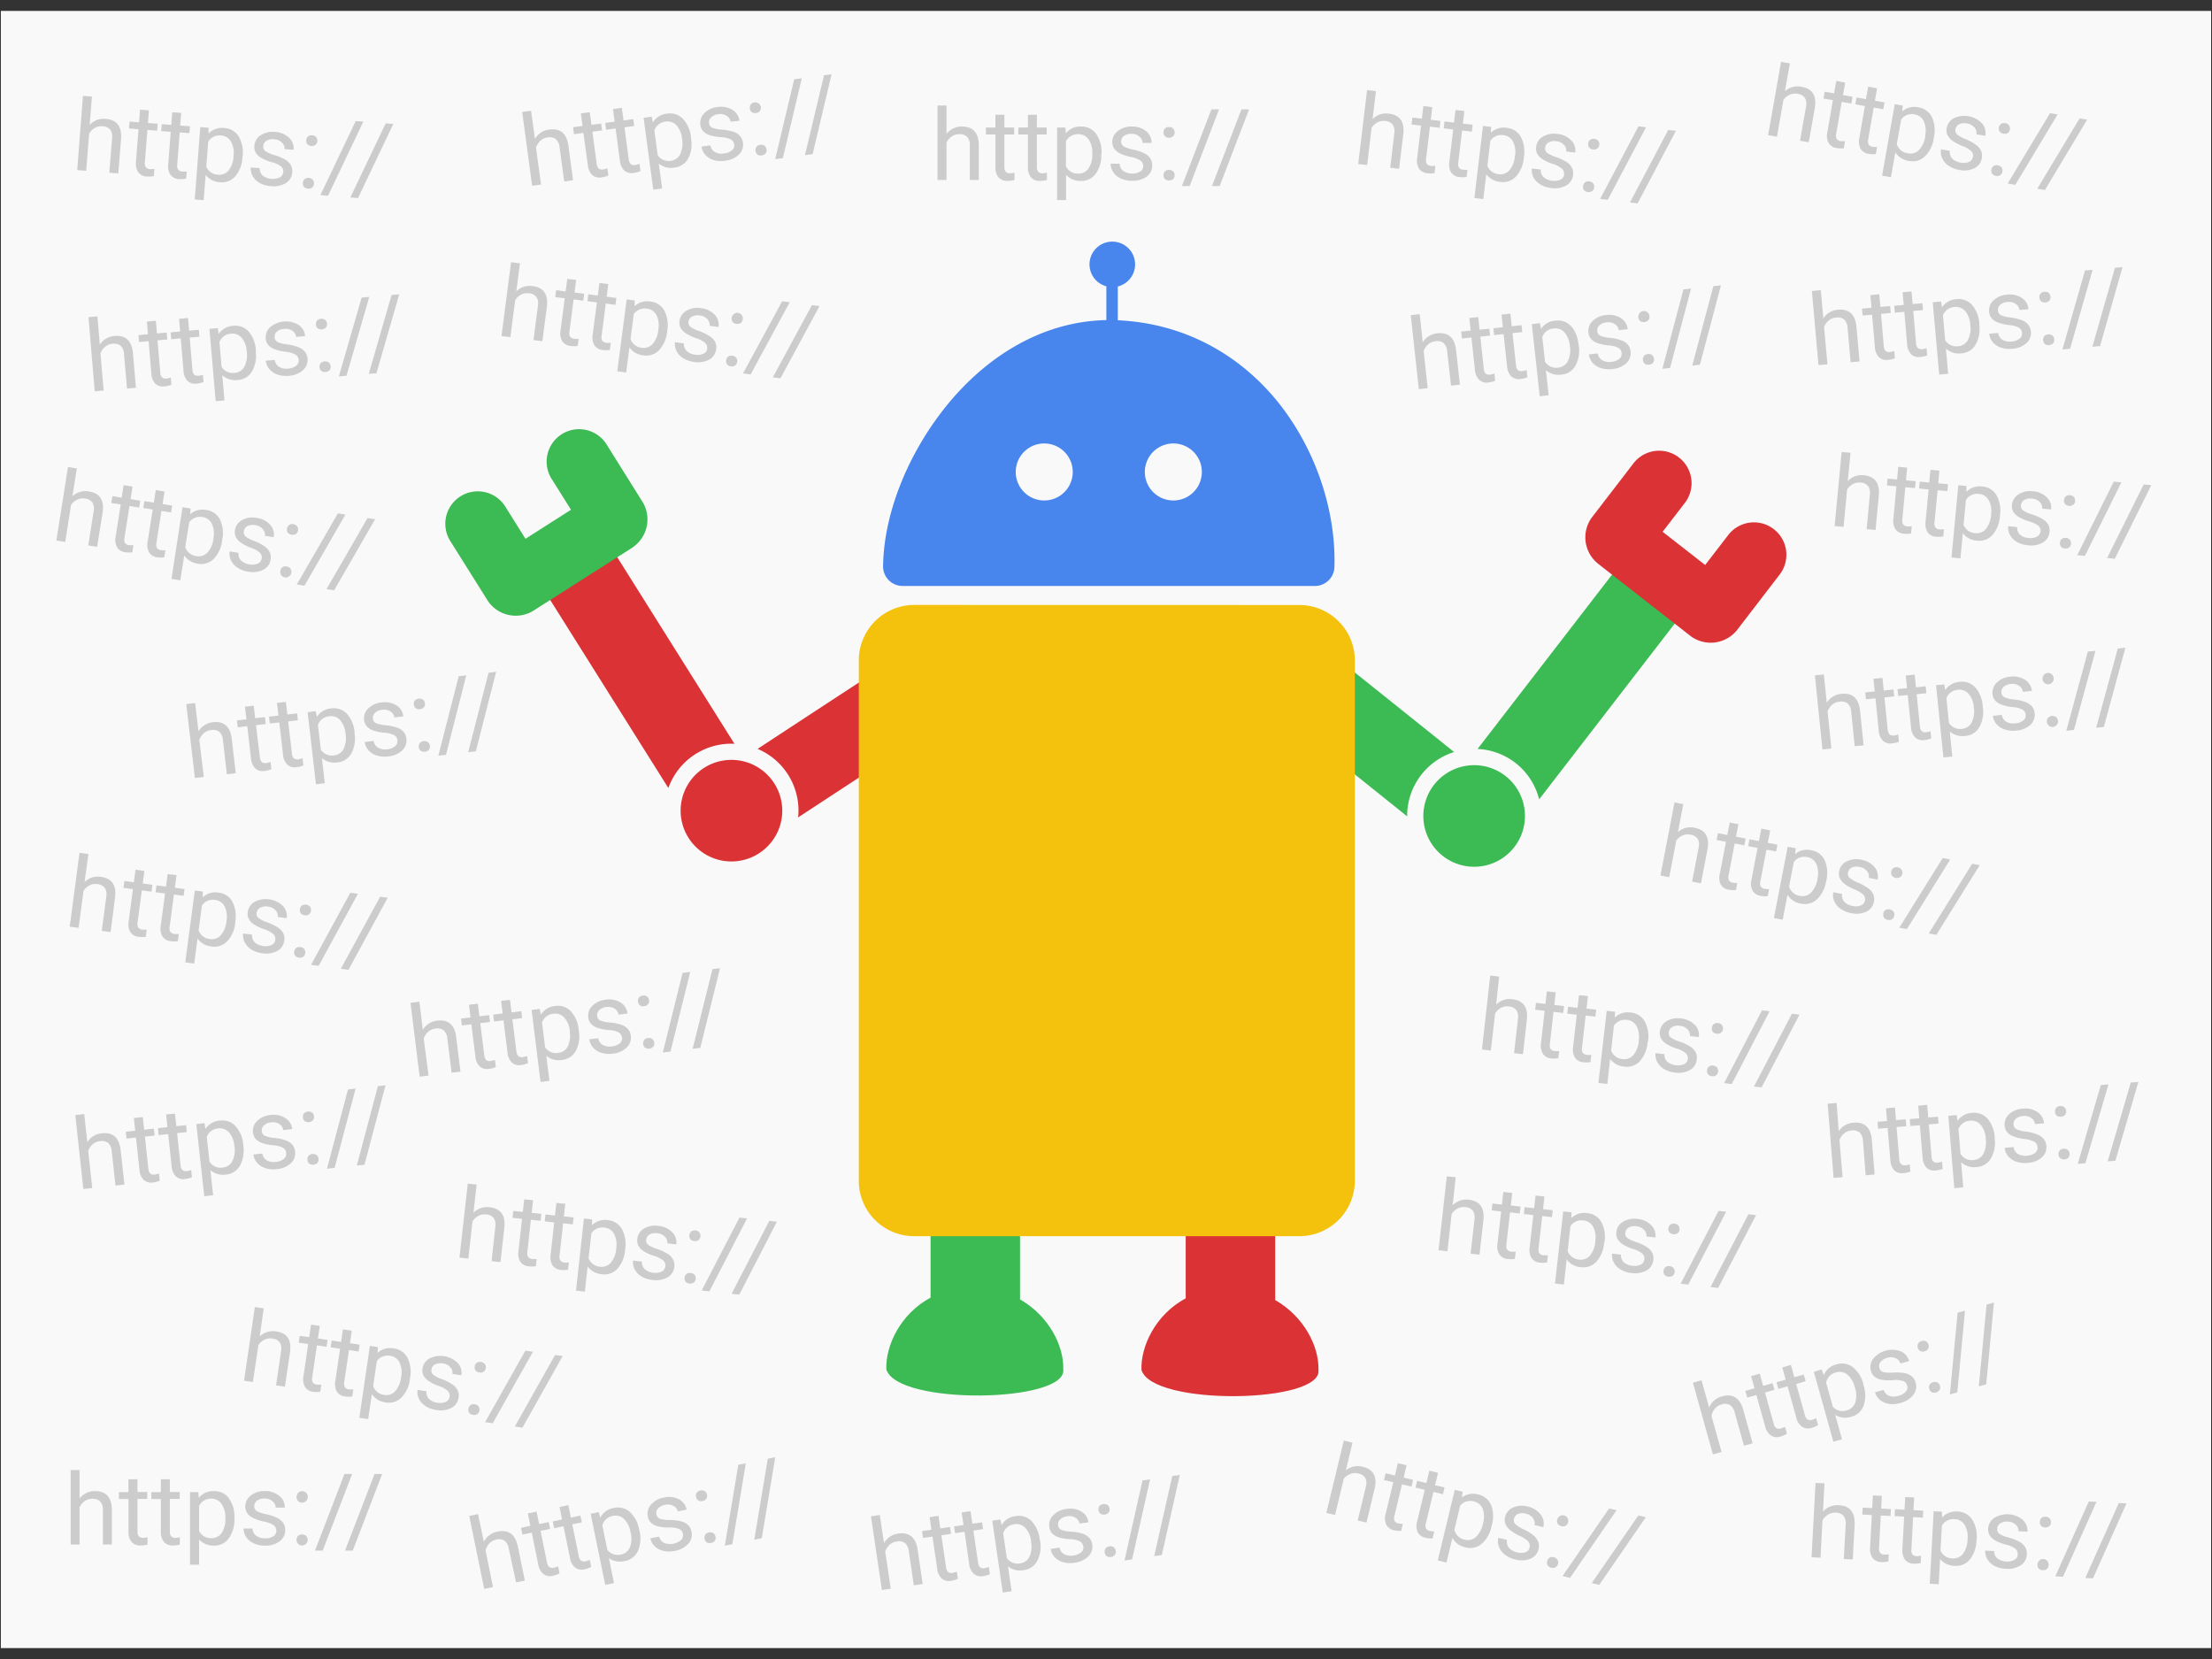 <?xml version="1.0" encoding="UTF-8"?> <svg xmlns="http://www.w3.org/2000/svg" xmlns:xlink="http://www.w3.org/1999/xlink" id="Layer_1" data-name="Layer 1" viewBox="0 0 800 600"><rect x="0" y="0" width="800" height="600" fill="#333333" stroke="none"/> <defs> <style>.cls-1{fill:none;}.cls-2{clip-path:url(#clip-path);}.cls-3{fill:#f9f9f9;}.cls-4{fill:#4885ed;}.cls-5{fill:#db3236;}.cls-6{fill:#3cba54;}.cls-7{fill:#ccc;}.cls-8{fill:#f4c20d;}</style> <clipPath id="clip-path"> <rect class="cls-1" x="0.31" y="3.94" width="799.37" height="592.12"></rect> </clipPath> </defs> <title>how-to-exclude-known-bots-google-analytics</title> <g class="cls-2"> <rect class="cls-3" x="0.31" y="3.94" width="799.37" height="592.12"></rect> </g> <path class="cls-4" d="M402.29,87.39a8.22,8.22,0,0,0-2.16,16.16v12.21c-24.48.52-44.69,14.39-58.54,31.89-14,17.71-22.08,39.19-22.21,57.42a7.08,7.08,0,0,0,6.79,6.85H475.81a7.08,7.08,0,0,0,6.79-6.54c.67-18.68-5.55-40.45-19-58.16-12.95-17-33.09-30.18-59.33-31.39V103.61a8.23,8.23,0,0,0-2-16.22Zm-25,73h.75a10.31,10.31,0,1,1-.75,0Zm46.7,0h.73a10.31,10.31,0,1,1-.73,0Z"></path> <path class="cls-5" d="M274.42,308.67A18.37,18.37,0,1,1,280,283.28a18.32,18.32,0,0,1-5.59,25.39Zm14.24-13.07A24.22,24.22,0,0,0,274,270.84c14.71-9.65,37.48-24.58,42.4-27.72a14.38,14.38,0,1,1,15.48,24.24c-3.64,2.32-27.82,18.18-43.18,28.24ZM241.72,285,194.9,210.48a14.38,14.38,0,0,1,24.34-15.32L265.62,269a24.15,24.15,0,0,0-23.9,16Z"></path> <path class="cls-6" d="M228.93,197.91,192.71,221a12.18,12.18,0,0,1-16.25-3.65L163.06,196a11.74,11.74,0,1,1,19.88-12.47l7.11,11.33,16.46-10.5-6.83-10.89A11.73,11.73,0,1,1,219.54,161l13,20.77a12.2,12.2,0,0,1-3.64,16.12Z"></path> <path class="cls-6" d="M521.84,309.58a18.37,18.37,0,1,0-3.15-25.8,18.34,18.34,0,0,0,3.15,25.8Zm-12.93-14.37a24.23,24.23,0,0,1,17-23.23c-13.72-11-35-28.06-39.56-31.66A14.38,14.38,0,1,0,468.62,263c3.41,2.67,26,20.76,40.29,32.24Zm47.74-6.11,53.74-69.66a14.38,14.38,0,1,0-22.78-17.57l-53.23,69a24.09,24.09,0,0,1,22.27,18.19Z"></path> <path class="cls-5" d="M577.7,203.67l33.85,26.46a12.21,12.21,0,0,0,16.53-2.08l15.36-20a11.73,11.73,0,1,0-18.58-14.31l-8.16,10.59-15.39-12,7.84-10.19a11.73,11.73,0,1,0-18.58-14.31l-14.94,19.43a12.17,12.17,0,0,0,2.07,16.39Z"></path> <path class="cls-6" d="M343.64,426.48c-3.72,0-7.09,4.84-7.09,10.17v32.66c-10.94,5.85-16.32,17.42-16,25.9,3.78,13.17,65.59,12.13,64,0,.25-8.54-5.29-19.36-15.64-25.26v-33.3c0-5.33-3.37-10.17-7.09-10.17Z"></path> <path class="cls-5" d="M435.92,426.7c-3.72,0-7.1,4.86-7.09,10.19v32.67c-10.95,5.85-16.32,17.41-16,25.88,3.78,13.19,65.6,12.14,64,0,.26-8.54-5.28-19.34-15.64-25.25v-33.3c0-5.33-3.37-10.18-7.08-10.19Z"></path> <path class="cls-7" d="M28.78,541.93a6.92,6.92,0,0,1,5.61-2.65q6,0,6.07,6.78V558.6H37.22V546.05a4.33,4.33,0,0,0-.95-3,3.7,3.7,0,0,0-2.86-1,4.74,4.74,0,0,0-2.77.83,5.89,5.89,0,0,0-1.86,2.21V558.6H25.55V531.67h3.23Z"></path> <path class="cls-7" d="M49.72,535v4.6h3.53v2.51H49.72V553.9a2.6,2.6,0,0,0,.47,1.71,2,2,0,0,0,1.61.58,8,8,0,0,0,1.54-.22v2.63a9.52,9.52,0,0,1-2.49.35,4,4,0,0,1-3.27-1.31,5.66,5.66,0,0,1-1.11-3.74V542.15H43v-2.51h3.45V535Z"></path> <path class="cls-7" d="M61.43,535v4.6H65v2.51H61.43V553.9a2.6,2.6,0,0,0,.47,1.71,2,2,0,0,0,1.61.58,8,8,0,0,0,1.54-.22v2.63a9.52,9.52,0,0,1-2.49.35,4,4,0,0,1-3.27-1.31,5.66,5.66,0,0,1-1.11-3.74V542.15H54.73v-2.51h3.45V535Z"></path> <path class="cls-7" d="M84.76,549.33a11.35,11.35,0,0,1-2,7A6.32,6.32,0,0,1,77.41,559,7,7,0,0,1,72,556.76v9.13H68.73V539.64h3l.15,2.1a6.67,6.67,0,0,1,5.51-2.46,6.42,6.42,0,0,1,5.39,2.58,11.41,11.41,0,0,1,2,7.17ZM81.51,549a8.3,8.3,0,0,0-1.37-5.06A4.4,4.4,0,0,0,76.39,542,4.74,4.74,0,0,0,72,544.65v9.05a4.75,4.75,0,0,0,4.45,2.6,4.34,4.34,0,0,0,3.7-1.84A9.15,9.15,0,0,0,81.51,549Z"></path> <path class="cls-7" d="M99.9,553.57a2.36,2.36,0,0,0-1-2,9.37,9.37,0,0,0-3.46-1.27A16.52,16.52,0,0,1,91.54,549a5.84,5.84,0,0,1-2.14-1.76,4.22,4.22,0,0,1-.68-2.42,4.92,4.92,0,0,1,2-3.94,7.68,7.68,0,0,1,5-1.62A7.9,7.9,0,0,1,101,541a5.25,5.25,0,0,1,2,4.26H99.71a2.92,2.92,0,0,0-1.14-2.3,4.23,4.23,0,0,0-2.84-1,4.39,4.39,0,0,0-2.77.77,2.4,2.4,0,0,0-1,2,2,2,0,0,0,.93,1.78,11.68,11.68,0,0,0,3.35,1.13,17.3,17.3,0,0,1,3.94,1.29,5.71,5.71,0,0,1,2.22,1.84,4.27,4.27,0,0,1,.75,2.57,4.92,4.92,0,0,1-2,4.09A8.59,8.59,0,0,1,95.83,559a9.54,9.54,0,0,1-4-.81,6.63,6.63,0,0,1-2.75-2.23,5.52,5.52,0,0,1-1-3.15h3.24a3.36,3.36,0,0,0,1.3,2.59,5.06,5.06,0,0,0,3.22.95,5.24,5.24,0,0,0,3-.73,2.32,2.32,0,0,0,1.12-2Z"></path> <path class="cls-7" d="M107.26,556.9a2.06,2.06,0,0,1,.49-1.4,2.29,2.29,0,0,1,3,0,1.94,1.94,0,0,1,.52,1.4,1.86,1.86,0,0,1-.52,1.35,2,2,0,0,1-3.51-1.35Zm0-15.48a2.08,2.08,0,0,1,.49-1.4,2,2,0,0,1,3.54,1.4,1.86,1.86,0,0,1-.52,1.35,2,2,0,0,1-3.51-1.35Z"></path> <polygon class="cls-7" points="116.71 560.79 113.92 560.79 124.58 533.08 127.36 533.08 116.71 560.79"></polygon> <polygon class="cls-7" points="127.58 560.79 124.79 560.79 135.45 533.08 138.22 533.08 127.58 560.79"></polygon> <path class="cls-7" d="M175,557.64a6.88,6.88,0,0,1,5-3.72q5.9-1.2,7.3,5.43l2.52,12.29-3.18.64L184,560a4.3,4.3,0,0,0-1.53-2.78,3.73,3.73,0,0,0-3-.39A4.65,4.65,0,0,0,177,558.2a5.58,5.58,0,0,0-1.38,2.54L178.29,574l-3.17.64-5.41-26.38,3.18-.65Z"></path> <path class="cls-7" d="M194.07,546.69l.92,4.5,3.47-.71.5,2.46-3.47.71,2.36,11.52a2.61,2.61,0,0,0,.82,1.58,2,2,0,0,0,1.68.24,8.36,8.36,0,0,0,1.48-.52l.53,2.57a9.6,9.6,0,0,1-2.38.85,4,4,0,0,1-3.47-.63,5.65,5.65,0,0,1-1.84-3.44l-2.35-11.53-3.39.7-.5-2.46,3.38-.69-.91-4.49Z"></path> <path class="cls-7" d="M205.55,544.34l.91,4.5,3.47-.71.5,2.45-3.47.72,2.36,11.52a2.72,2.72,0,0,0,.81,1.58,2,2,0,0,0,1.7.24,8.84,8.84,0,0,0,1.46-.52l.53,2.58a9.76,9.76,0,0,1-2.37.84,4,4,0,0,1-3.47-.63,5.62,5.62,0,0,1-1.83-3.44L203.79,552l-3.38.68-.5-2.44,3.38-.7-.92-4.49Z"></path> <path class="cls-7" d="M231.27,553.66a11.41,11.41,0,0,1-.54,7.23,6.38,6.38,0,0,1-4.73,3.67,7,7,0,0,1-5.77-1l1.83,9-3.17.64-5.27-25.72,2.9-.6.58,2a6.63,6.63,0,0,1,4.9-3.5,6.41,6.41,0,0,1,5.81,1.44,11.42,11.42,0,0,1,3.39,6.62ZM228,554a8.31,8.31,0,0,0-2.35-4.69,4.4,4.4,0,0,0-4-1.06,4.77,4.77,0,0,0-3.81,3.43l1.83,8.89a4.79,4.79,0,0,0,4.88,1.65,4.42,4.42,0,0,0,3.25-2.55A9.17,9.17,0,0,0,228,554Z"></path> <path class="cls-7" d="M247,554.78a2.43,2.43,0,0,0-1.39-1.8,9.31,9.31,0,0,0-3.64-.54,16.57,16.57,0,0,1-4.08-.45,5.54,5.54,0,0,1-2.45-1.29,4.16,4.16,0,0,1-1.16-2.24,5,5,0,0,1,1.13-4.25,7.73,7.73,0,0,1,4.63-2.59,7.89,7.89,0,0,1,5.45.58,5.33,5.33,0,0,1,2.83,3.77l-3.19.65a2.91,2.91,0,0,0-1.58-2,4.24,4.24,0,0,0-3-.37,4.43,4.43,0,0,0-2.56,1.31,2.39,2.39,0,0,0-.58,2.17,2,2,0,0,0,1.27,1.55,11.12,11.12,0,0,0,3.51.45,17.65,17.65,0,0,1,4.12.48,5.54,5.54,0,0,1,2.54,1.34,4.34,4.34,0,0,1,1.24,2.37,4.85,4.85,0,0,1-1.17,4.41,8.45,8.45,0,0,1-4.86,2.56,9.64,9.64,0,0,1-4.11,0,6.71,6.71,0,0,1-3.15-1.64,5.44,5.44,0,0,1-1.59-2.89l3.18-.64a3.38,3.38,0,0,0,1.78,2.28,6,6,0,0,0,6.09-1,2.31,2.31,0,0,0,.71-2.18Z"></path> <path class="cls-7" d="M254.83,556.56a2,2,0,0,1,.2-1.46,2,2,0,0,1,1.36-.86,1.89,1.89,0,0,1,1.59.25,1.93,1.93,0,0,1,.8,1.27,1.84,1.84,0,0,1-.24,1.42,1.94,1.94,0,0,1-1.37.83,1.91,1.91,0,0,1-1.59-.23,1.94,1.94,0,0,1-.75-1.22Zm-3.08-15.16a2,2,0,0,1,.2-1.48,1.86,1.86,0,0,1,1.36-.84,1.94,1.94,0,0,1,1.59.24,2,2,0,0,1,.8,1.27,1.87,1.87,0,0,1-.25,1.43,2,2,0,0,1-1.37.84,2.08,2.08,0,0,1-1.58-.23,1.91,1.91,0,0,1-.75-1.23Z"></path> <polygon class="cls-7" points="264.87 558.48 262.14 559.03 267.02 529.75 269.73 529.2 264.87 558.48"></polygon> <polygon class="cls-7" points="275.51 556.3 272.79 556.86 277.67 527.57 280.38 527.02 275.51 556.3"></polygon> <path class="cls-7" d="M319.71,558.08a6.91,6.91,0,0,1,5.17-3.44q6-.85,7,5.83l1.82,12.41-3.21.47-1.82-12.42a4.28,4.28,0,0,0-1.38-2.86,3.65,3.65,0,0,0-3-.56,4.66,4.66,0,0,0-2.62,1.24,5.59,5.59,0,0,0-1.52,2.44l2,13.38-3.21.47L315,548.4l3.2-.47Z"></path> <path class="cls-7" d="M339.42,548.22l.66,4.55,3.51-.52.36,2.49-3.5.51,1.71,11.63a2.61,2.61,0,0,0,.71,1.64,2,2,0,0,0,1.67.32,7.88,7.88,0,0,0,1.51-.44l.38,2.61a10.14,10.14,0,0,1-2.41.71,4.08,4.08,0,0,1-3.44-.83,5.63,5.63,0,0,1-1.63-3.54l-1.71-11.63-3.42.51-.36-2.49,3.41-.5-.66-4.54Z"></path> <path class="cls-7" d="M351,546.53l.67,4.54,3.51-.51.35,2.48-3.49.52,1.7,11.62a2.76,2.76,0,0,0,.72,1.64,2,2,0,0,0,1.68.32,7.6,7.6,0,0,0,1.49-.43l.38,2.6a8.89,8.89,0,0,1-2.41.7,4,4,0,0,1-3.43-.82,5.58,5.58,0,0,1-1.64-3.53L348.83,554l-3.42.5-.36-2.47,3.41-.5-.67-4.54Z"></path> <path class="cls-7" d="M376.16,557.27a11.35,11.35,0,0,1-1,7.19,6.33,6.33,0,0,1-4.92,3.4,7,7,0,0,1-5.7-1.37l1.33,9-3.21.47-3.8-26,2.93-.42.46,2a6.69,6.69,0,0,1,5.09-3.22,6.41,6.41,0,0,1,5.71,1.77,11.46,11.46,0,0,1,3,6.8Zm-3.26.11a8.32,8.32,0,0,0-2.09-4.81,4.39,4.39,0,0,0-4-1.3,4.78,4.78,0,0,0-4,3.23l1.32,9a4.77,4.77,0,0,0,4.78,1.93,4.39,4.39,0,0,0,3.39-2.37,9.08,9.08,0,0,0,.57-5.64Z"></path> <path class="cls-7" d="M391.76,559.28a2.35,2.35,0,0,0-1.28-1.87,9.35,9.35,0,0,0-3.61-.76,16.33,16.33,0,0,1-4-.67,5.74,5.74,0,0,1-2.37-1.42,4.24,4.24,0,0,1-1-2.3,4.92,4.92,0,0,1,1.37-4.19,7.79,7.79,0,0,1,4.76-2.33,7.87,7.87,0,0,1,5.41.9,5.25,5.25,0,0,1,2.61,3.92l-3.23.47a2.88,2.88,0,0,0-1.45-2.11,4.23,4.23,0,0,0-2.95-.54,4.36,4.36,0,0,0-2.63,1.17,2.41,2.41,0,0,0-.7,2.14,2,2,0,0,0,1.18,1.61,11.09,11.09,0,0,0,3.48.64,17.77,17.77,0,0,1,4.08.71,5.72,5.72,0,0,1,2.47,1.48,4.39,4.39,0,0,1,1.11,2.45,4.88,4.88,0,0,1-1.43,4.33,8.42,8.42,0,0,1-5,2.27,9.26,9.26,0,0,1-4.1-.21,6.49,6.49,0,0,1-3.06-1.82,5.6,5.6,0,0,1-1.43-2.95l3.21-.48a3.44,3.44,0,0,0,1.66,2.38,5.24,5.24,0,0,0,3.34.48,5.39,5.39,0,0,0,2.8-1.16,2.3,2.3,0,0,0,.82-2.14Z"></path> <path class="cls-7" d="M399.53,561.5a2.07,2.07,0,0,1,.28-1.46,1.92,1.92,0,0,1,1.41-.77,1.87,1.87,0,0,1,2.3,1.65,1.84,1.84,0,0,1-.33,1.4,1.93,1.93,0,0,1-1.41.77,2,2,0,0,1-1.57-.32,2,2,0,0,1-.68-1.27Zm-2.23-15.32a2,2,0,0,1,.28-1.46A1.89,1.89,0,0,1,399,544a2,2,0,0,1,1.58.33,2,2,0,0,1,.72,1.32A1.82,1.82,0,0,1,401,547a2.35,2.35,0,0,1-3,.45,2,2,0,0,1-.69-1.28Z"></path> <polygon class="cls-7" points="409.44 563.98 406.69 564.38 413.21 535.41 415.95 535.02 409.44 563.98"></polygon> <polygon class="cls-7" points="420.19 562.4 417.43 562.81 423.96 533.84 426.7 533.44 420.19 562.4"></polygon> <path class="cls-7" d="M486.76,531.74a6.84,6.84,0,0,1,6.07-1.27q5.84,1.39,4.31,8l-2.94,12.19-3.16-.76,2.94-12.2a4.28,4.28,0,0,0-.21-3.17,3.68,3.68,0,0,0-2.54-1.62,4.58,4.58,0,0,0-2.89.17A5.75,5.75,0,0,0,486,534.8l-3.16,13.13-3.15-.75L486,521l3.16.76Z"></path> <path class="cls-7" d="M508.71,529.93l-1.07,4.47,3.44.83-.59,2.43-3.44-.83-2.75,11.44a2.7,2.7,0,0,0,.05,1.78,2.06,2.06,0,0,0,1.44.92,7.4,7.4,0,0,0,1.55.15l-.61,2.57a10.56,10.56,0,0,1-2.5-.24,4.06,4.06,0,0,1-2.88-2.05,5.7,5.7,0,0,1-.21-3.89l2.76-11.44-3.36-.81.59-2.43,3.36.8,1.07-4.46Z"></path> <path class="cls-7" d="M520.09,532.67,519,537.13l3.44.83-.59,2.44-3.44-.83L515.68,551a2.56,2.56,0,0,0,.07,1.78,1.91,1.91,0,0,0,1.43.91,6.44,6.44,0,0,0,1.54.17l-.61,2.56a10.61,10.61,0,0,1-2.5-.24,4.08,4.08,0,0,1-2.88-2.05,5.64,5.64,0,0,1-.2-3.89l2.76-11.43-3.36-.81.58-2.44,3.36.81,1.07-4.48Z"></path> <path class="cls-7" d="M539.43,552a11.36,11.36,0,0,1-3.55,6.33,6.35,6.35,0,0,1-5.83,1.3,6.9,6.9,0,0,1-4.77-3.4l-2.14,8.89-3.15-.77,6.14-25.52,2.88.69-.34,2.08a6.72,6.72,0,0,1,5.93-1.1,6.46,6.46,0,0,1,4.64,3.77,11.32,11.32,0,0,1,.26,7.44Zm-3.06-1.12a8.42,8.42,0,0,0-.14-5.24A4.44,4.44,0,0,0,533,543a4.8,4.8,0,0,0-4.91,1.51L526,553.29a4.76,4.76,0,0,0,3.72,3.56,4.35,4.35,0,0,0,4-.92,9.16,9.16,0,0,0,2.63-5Z"></path> <path class="cls-7" d="M553.17,559.69a2.4,2.4,0,0,0-.49-2.22,9.31,9.31,0,0,0-3.07-2,16.59,16.59,0,0,1-3.51-2.14,5.46,5.46,0,0,1-1.66-2.21,4.25,4.25,0,0,1-.1-2.51,4.94,4.94,0,0,1,2.83-3.37,7.78,7.78,0,0,1,5.29-.39,7.86,7.86,0,0,1,4.69,2.85,5.25,5.25,0,0,1,1,4.6l-3.17-.76a2.93,2.93,0,0,0-.58-2.49,4.17,4.17,0,0,0-2.53-1.61,4.49,4.49,0,0,0-2.87.1,2.44,2.44,0,0,0-1.44,1.73,2,2,0,0,0,.48,1.94,11.55,11.55,0,0,0,3,1.89,17.34,17.34,0,0,1,3.54,2.18,5.73,5.73,0,0,1,1.73,2.3,4.4,4.4,0,0,1,.12,2.68,4.91,4.91,0,0,1-2.94,3.49A8.62,8.62,0,0,1,548,564a9.54,9.54,0,0,1-3.73-1.74,6.5,6.5,0,0,1-2.14-2.81,5.47,5.47,0,0,1-.23-3.29l3.15.77a3.39,3.39,0,0,0,.66,2.82,5.23,5.23,0,0,0,2.91,1.68,5.35,5.35,0,0,0,3,0,2.31,2.31,0,0,0,1.56-1.68Z"></path> <path class="cls-7" d="M559.55,564.65a2,2,0,0,1,.8-1.25,1.94,1.94,0,0,1,1.6-.19,1.92,1.92,0,0,1,1.34.9,2,2,0,0,1,.18,1.48,1.89,1.89,0,0,1-.83,1.2,2,2,0,0,1-1.59.17,1.92,1.92,0,0,1-1.34-.89,1.87,1.87,0,0,1-.16-1.42Zm3.64-15a2,2,0,0,1,.8-1.24,2,2,0,0,1,3.11,2.19,1.85,1.85,0,0,1-.82,1.19,2.38,2.38,0,0,1-2.93-.71,1.9,1.9,0,0,1-.16-1.43Z"></path> <polygon class="cls-7" points="567.83 570.64 565.11 570 581.96 545.54 584.65 546.19 567.83 570.64"></polygon> <polygon class="cls-7" points="578.39 573.19 575.68 572.53 592.53 548.08 595.22 548.73 578.39 573.19"></polygon> <path class="cls-7" d="M659.31,546.72a6.9,6.9,0,0,1,5.75-2.34q6,.32,5.69,7.09L670.08,564l-3.24-.17.68-12.54a4.39,4.39,0,0,0-.78-3.07,3.77,3.77,0,0,0-2.81-1.14,4.74,4.74,0,0,0-2.8.69,5.66,5.66,0,0,0-2,2.11l-.72,13.49-3.24-.17,1.44-26.89,3.23.18Z"></path> <path class="cls-7" d="M680.59,541l-.25,4.59,3.54.2-.13,2.5-3.54-.19-.63,11.75a2.56,2.56,0,0,0,.38,1.73,2,2,0,0,0,1.58.65,8.13,8.13,0,0,0,1.55-.12l-.14,2.61a9,9,0,0,1-2.5.22,4,4,0,0,1-3.21-1.48,5.66,5.66,0,0,1-.89-3.79l.62-11.74-3.45-.18.14-2.51,3.45.18.24-4.58Z"></path> <path class="cls-7" d="M692.27,541.58l-.24,4.59,3.54.19-.13,2.51-3.54-.2-.62,11.76a2.63,2.63,0,0,0,.37,1.73,2,2,0,0,0,1.58.65,8.18,8.18,0,0,0,1.55-.13l-.13,2.62a9.52,9.52,0,0,1-2.51.22,4,4,0,0,1-3.21-1.48,5.75,5.75,0,0,1-.9-3.79l.63-11.74-3.45-.19.14-2.5,3.45.18.24-4.59Z"></path> <path class="cls-7" d="M714.82,557.1a11.48,11.48,0,0,1-2.35,6.86,6.34,6.34,0,0,1-5.51,2.35,6.91,6.91,0,0,1-5.31-2.48l-.48,9.13-3.24-.18,1.4-26.22,3,.16.05,2.11a6.68,6.68,0,0,1,5.62-2.16,6.47,6.47,0,0,1,5.26,2.87,11.51,11.51,0,0,1,1.61,7.26Zm-3.22-.54a8.48,8.48,0,0,0-1.1-5.14,4.43,4.43,0,0,0-3.64-2,4.75,4.75,0,0,0-4.55,2.37l-.49,9a4.77,4.77,0,0,0,4.3,2.84,4.41,4.41,0,0,0,3.8-1.65,9.26,9.26,0,0,0,1.68-5.42Z"></path> <path class="cls-7" d="M729.71,562.15a2.36,2.36,0,0,0-.89-2.09,9.26,9.26,0,0,0-3.38-1.44,17.47,17.47,0,0,1-3.84-1.47,5.82,5.82,0,0,1-2-1.86,4.27,4.27,0,0,1-.55-2.46,4.93,4.93,0,0,1,2.17-3.83,8.87,8.87,0,0,1,10.25.6,5.29,5.29,0,0,1,1.79,4.36l-3.25-.18a2.93,2.93,0,0,0-1-2.35,4.28,4.28,0,0,0-2.79-1.12,4.48,4.48,0,0,0-2.8.63,2.38,2.38,0,0,0-1.1,2,2,2,0,0,0,.83,1.82,11.28,11.28,0,0,0,3.28,1.31,16.94,16.94,0,0,1,3.87,1.52,5.61,5.61,0,0,1,2.13,1.93,4.51,4.51,0,0,1,.59,2.61,4.86,4.86,0,0,1-2.25,4,8.56,8.56,0,0,1-5.35,1.25,9.86,9.86,0,0,1-4-1,6.79,6.79,0,0,1-2.63-2.39,5.55,5.55,0,0,1-.81-3.2l3.24.18a3.4,3.4,0,0,0,1.15,2.66,6.09,6.09,0,0,0,6.15.54,2.28,2.28,0,0,0,1.23-1.93Z"></path> <path class="cls-7" d="M736.89,565.87a2.06,2.06,0,0,1,.56-1.38,2,2,0,0,1,3.46,1.59,1.92,1.92,0,0,1-.6,1.33,2,2,0,0,1-1.53.45,1.78,1.78,0,0,1-1.89-2Zm.84-15.46a2.06,2.06,0,0,1,.56-1.38,2,2,0,0,1,1.54-.47,1.92,1.92,0,0,1,1.47.64,2,2,0,0,1,.46,1.42,1.92,1.92,0,0,1-.6,1.32,2,2,0,0,1-1.54.47,2,2,0,0,1-1.47-.62,2,2,0,0,1-.42-1.38Z"></path> <polygon class="cls-7" points="746.11 570.25 743.33 570.11 755.45 543.01 758.22 543.16 746.11 570.25"></polygon> <polygon class="cls-7" points="756.96 570.84 754.18 570.69 766.3 543.59 769.07 543.73 756.96 570.84"></polygon> <path class="cls-7" d="M93.93,483.33a6.93,6.93,0,0,1,5.94-1.81q6,.87,5,7.59l-1.82,12.4-3.21-.46,1.82-12.43a4.29,4.29,0,0,0-.5-3.13,3.71,3.71,0,0,0-2.68-1.39,4.69,4.69,0,0,0-2.86.43,5.76,5.76,0,0,0-2.16,1.92l-2,13.37-3.2-.47,3.91-26.63,3.21.45Z"></path> <path class="cls-7" d="M115.65,479.54l-.67,4.55,3.5.51-.37,2.48-3.49-.51-1.71,11.64a2.58,2.58,0,0,0,.22,1.77,2,2,0,0,0,1.51.79,8.66,8.66,0,0,0,1.56,0l-.38,2.6a9.23,9.23,0,0,1-2.52,0,4,4,0,0,1-3-1.77,5.71,5.71,0,0,1-.55-3.86l1.71-11.64-3.42-.5.36-2.48,3.42.51.67-4.56Z"></path> <path class="cls-7" d="M127.23,481.25l-.66,4.55,3.49.51-.35,2.48-3.51-.52-1.71,11.64a2.61,2.61,0,0,0,.23,1.76,1.93,1.93,0,0,0,1.51.79,6.37,6.37,0,0,0,1.55,0l-.37,2.6a9.22,9.22,0,0,1-2.52,0,4,4,0,0,1-3.06-1.77,5.71,5.71,0,0,1-.55-3.85L123,487.79l-3.41-.5.35-2.47,3.43.5.66-4.54Z"></path> <path class="cls-7" d="M148.24,498.76a11.28,11.28,0,0,1-3,6.62,6.35,6.35,0,0,1-5.69,1.84,7,7,0,0,1-5.06-3l-1.32,9-3.21-.46,3.81-26,2.92.43-.14,2.11a6.64,6.64,0,0,1,5.8-1.63,6.42,6.42,0,0,1,5,3.33,11.51,11.51,0,0,1,.94,7.38Zm-3.15-.82a8.34,8.34,0,0,0-.62-5.22,4.39,4.39,0,0,0-3.45-2.38,4.76,4.76,0,0,0-4.74,1.94l-1.32,9a4.78,4.78,0,0,0,4,3.21,4.36,4.36,0,0,0,3.93-1.28,9.24,9.24,0,0,0,2.17-5.24Z"></path> <path class="cls-7" d="M162.61,505.16a2.39,2.39,0,0,0-.69-2.16,9.52,9.52,0,0,0-3.23-1.74,16,16,0,0,1-3.69-1.82,5.6,5.6,0,0,1-1.86-2,4.25,4.25,0,0,1-.33-2.5,5,5,0,0,1,2.51-3.62,8.87,8.87,0,0,1,10.16,1.55,5.28,5.28,0,0,1,1.38,4.51l-3.23-.48a2.85,2.85,0,0,0-.79-2.43,4.1,4.1,0,0,0-2.67-1.37,4.45,4.45,0,0,0-2.85.36,2.39,2.39,0,0,0-1.28,1.85,1.92,1.92,0,0,0,.66,1.88,11.34,11.34,0,0,0,3.14,1.61,17.79,17.79,0,0,1,3.72,1.86,5.61,5.61,0,0,1,1.94,2.14,4.35,4.35,0,0,1,.35,2.65,4.86,4.86,0,0,1-2.6,3.74,8.46,8.46,0,0,1-5.44.74,9.72,9.72,0,0,1-3.87-1.37,6.76,6.76,0,0,1-2.4-2.63,5.49,5.49,0,0,1-.52-3.24l3.21.47a3.38,3.38,0,0,0,.9,2.75,5.19,5.19,0,0,0,3.06,1.41,5.29,5.29,0,0,0,3-.3,2.32,2.32,0,0,0,1.4-1.82Z"></path> <path class="cls-7" d="M169.41,509.53a2,2,0,0,1,.69-1.32,2,2,0,0,1,1.57-.34,1.88,1.88,0,0,1,1.73,2.23,1.83,1.83,0,0,1-.72,1.27,1.93,1.93,0,0,1-1.57.32,1.79,1.79,0,0,1-1.7-2.16Zm2.27-15.31a2,2,0,0,1,.68-1.32,2.3,2.3,0,0,1,3,.44,2,2,0,0,1,.32,1.46,1.9,1.9,0,0,1-.72,1.26,2,2,0,0,1-1.57.32,2,2,0,0,1-1.41-.76,1.91,1.91,0,0,1-.29-1.4Z"></path> <polygon class="cls-7" points="178.19 514.74 175.44 514.34 190 488.47 192.75 488.88 178.19 514.74"></polygon> <polygon class="cls-7" points="188.95 516.33 186.19 515.92 200.75 490.04 203.49 490.44 188.95 516.33"></polygon> <path class="cls-7" d="M171.23,438.62a6.9,6.9,0,0,1,5.87-2q6,.67,5.29,7.41L181,456.46l-3.22-.35,1.38-12.47a4.45,4.45,0,0,0-.61-3.13,3.75,3.75,0,0,0-2.74-1.28,4.64,4.64,0,0,0-2.84.53,5.61,5.61,0,0,0-2.09,2l-1.49,13.43-3.22-.35,3-26.77,3.21.36Z"></path> <path class="cls-7" d="M192.8,434.07l-.51,4.56,3.52.39-.27,2.5-3.53-.4-1.29,11.69a2.68,2.68,0,0,0,.28,1.76,2,2,0,0,0,1.54.74,7.77,7.77,0,0,0,1.56,0l-.28,2.61a9,9,0,0,1-2.52.08,4,4,0,0,1-3.11-1.67,5.62,5.62,0,0,1-.69-3.84l1.3-11.68-3.44-.38.27-2.49,3.45.38.5-4.57Z"></path> <path class="cls-7" d="M204.44,435.36l-.5,4.57,3.51.38-.28,2.49-3.51-.38-1.29,11.68a2.6,2.6,0,0,0,.28,1.77,2,2,0,0,0,1.54.73,7.7,7.7,0,0,0,1.55,0l-.29,2.62a9.68,9.68,0,0,1-2.51.07,4,4,0,0,1-3.11-1.67,5.6,5.6,0,0,1-.69-3.83l1.3-11.7-3.44-.37.28-2.5,3.43.39.51-4.56Z"></path> <path class="cls-7" d="M226.05,452.13a11.29,11.29,0,0,1-2.73,6.71,6.37,6.37,0,0,1-5.62,2,7,7,0,0,1-5.17-2.78l-1,9.08-3.22-.36,2.88-26.1,2.95.34-.07,2.1a6.71,6.71,0,0,1,5.74-1.84,6.48,6.48,0,0,1,5.08,3.16,11.53,11.53,0,0,1,1.2,7.35Zm-3.18-.73a8.33,8.33,0,0,0-.8-5.18,4.37,4.37,0,0,0-3.52-2.26,4.8,4.8,0,0,0-4.68,2.1l-1,9a4.82,4.82,0,0,0,4.14,3.07,4.37,4.37,0,0,0,3.88-1.43,9.12,9.12,0,0,0,2-5.32Z"></path> <path class="cls-7" d="M240.64,458a2.34,2.34,0,0,0-.77-2.13,9.31,9.31,0,0,0-3.29-1.64,16.31,16.31,0,0,1-3.75-1.69,5.47,5.47,0,0,1-1.93-2,4.26,4.26,0,0,1-.41-2.48,4.91,4.91,0,0,1,2.38-3.7,7.73,7.73,0,0,1,5.19-1,7.9,7.9,0,0,1,5,2.23,5.25,5.25,0,0,1,1.54,4.45l-3.24-.36a3,3,0,0,0-.88-2.4,4.23,4.23,0,0,0-2.72-1.27,4.33,4.33,0,0,0-2.83.46,2.42,2.42,0,0,0-1.22,1.89,2,2,0,0,0,.73,1.86,11.73,11.73,0,0,0,3.2,1.5,17.57,17.57,0,0,1,3.78,1.73,5.51,5.51,0,0,1,2,2.05,4.43,4.43,0,0,1,.45,2.65,4.88,4.88,0,0,1-2.47,3.83,8.62,8.62,0,0,1-5.41.94,9.78,9.78,0,0,1-3.93-1.25,6.68,6.68,0,0,1-2.48-2.53,5.57,5.57,0,0,1-.63-3.23l3.22.37a3.36,3.36,0,0,0,1,2.71,5.2,5.2,0,0,0,3.1,1.3,5.12,5.12,0,0,0,3-.41,2.29,2.29,0,0,0,1.34-1.86Z"></path> <path class="cls-7" d="M247.59,462.13a2.07,2.07,0,0,1,.65-1.35,1.91,1.91,0,0,1,1.55-.38,1.87,1.87,0,0,1,1.44.72,2,2,0,0,1,.37,1.45,1.9,1.9,0,0,1-.67,1.28,2.35,2.35,0,0,1-3-.33,2,2,0,0,1-.34-1.39Zm1.72-15.39a2.11,2.11,0,0,1,.65-1.34,2,2,0,0,1,1.55-.39,1.92,1.92,0,0,1,1.44.73,2.07,2.07,0,0,1-.3,2.74,2,2,0,0,1-1.56.36,1.8,1.8,0,0,1-1.78-2.1Z"></path> <polygon class="cls-7" points="256.56 467.04 253.78 466.73 267.43 440.35 270.18 440.66 256.56 467.04"></polygon> <polygon class="cls-7" points="267.36 468.23 264.58 467.92 278.23 441.54 280.98 441.85 267.36 468.23"></polygon> <path class="cls-7" d="M31.57,413.1a6.88,6.88,0,0,1,5.29-3.23c4-.44,6.25,1.6,6.77,6.09L45,428.42l-3.23.35L40.4,416.29a4.36,4.36,0,0,0-1.27-2.92,3.69,3.69,0,0,0-2.94-.66,4.75,4.75,0,0,0-2.67,1.13,5.7,5.7,0,0,0-1.61,2.4l1.45,13.44-3.22.34-2.9-26.76,3.23-.35Z"></path> <path class="cls-7" d="M51.64,404l.5,4.57,3.51-.39.27,2.5-3.51.39,1.26,11.69a2.68,2.68,0,0,0,.65,1.65,2.06,2.06,0,0,0,1.67.39,8,8,0,0,0,1.51-.38l.28,2.61a9.45,9.45,0,0,1-2.43.62,4,4,0,0,1-3.41-.95,5.66,5.66,0,0,1-1.5-3.6l-1.26-11.69-3.43.37-.27-2.49,3.43-.37-.49-4.58Z"></path> <path class="cls-7" d="M63.28,402.74l.5,4.56,3.51-.37.27,2.49-3.51.38,1.26,11.69a2.68,2.68,0,0,0,.65,1.66,2,2,0,0,0,1.66.38,7.07,7.07,0,0,0,1.52-.37l.29,2.61a9.42,9.42,0,0,1-2.44.62,4.08,4.08,0,0,1-3.4-.95,5.66,5.66,0,0,1-1.51-3.6l-1.26-11.69-3.43.38L57.12,408l3.43-.37-.49-4.56Z"></path> <path class="cls-7" d="M88,414.44a11.39,11.39,0,0,1-1.23,7.15,6.38,6.38,0,0,1-5.05,3.21,7,7,0,0,1-5.63-1.6l1,9.07-3.22.36L71,406.53l2.94-.32.39,2.07a6.65,6.65,0,0,1,5.2-3,6.41,6.41,0,0,1,5.65,2A11.41,11.41,0,0,1,88,414.14Zm-3.27,0a8.36,8.36,0,0,0-1.91-4.89,4.36,4.36,0,0,0-3.92-1.44,4.76,4.76,0,0,0-4.12,3.07l1,9a4.76,4.76,0,0,0,4.71,2.09A4.37,4.37,0,0,0,84,420a9.16,9.16,0,0,0,.78-5.61Z"></path> <path class="cls-7" d="M103.52,417a2.31,2.31,0,0,0-1.2-1.91,9.29,9.29,0,0,0-3.58-.88,17.19,17.19,0,0,1-4-.84,5.76,5.76,0,0,1-2.31-1.5,4.27,4.27,0,0,1-.94-2.34A4.89,4.89,0,0,1,93,405.42a7.73,7.73,0,0,1,4.85-2.16,7.87,7.87,0,0,1,5.36,1.11,5.22,5.22,0,0,1,2.46,4l-3.24.34a2.92,2.92,0,0,0-1.37-2.16,4.23,4.23,0,0,0-2.93-.65A4.4,4.4,0,0,0,95.46,407a2.44,2.44,0,0,0-.78,2.12,2,2,0,0,0,1.11,1.66,11.74,11.74,0,0,0,3.45.76,17.3,17.3,0,0,1,4.07.88,5.73,5.73,0,0,1,2.41,1.56,4.37,4.37,0,0,1,1,2.49,4.84,4.84,0,0,1-1.58,4.28,8.56,8.56,0,0,1-5.08,2.08,9.57,9.57,0,0,1-4.09-.36,6.76,6.76,0,0,1-3-1.94,5.48,5.48,0,0,1-1.31-3l3.22-.35a3.41,3.41,0,0,0,1.57,2.45,5.12,5.12,0,0,0,3.3.59,5.32,5.32,0,0,0,2.86-1.05,2.29,2.29,0,0,0,.89-2.11Z"></path> <path class="cls-7" d="M111.2,419.54a2.06,2.06,0,0,1,.34-1.44,1.92,1.92,0,0,1,1.44-.73,2,2,0,0,1,1.56.4,2,2,0,0,1,.67,1.34,1.86,1.86,0,0,1-.37,1.4,2,2,0,0,1-1.45.7,2,2,0,0,1-1.55-.37,2,2,0,0,1-.64-1.3Zm-1.64-15.38a2,2,0,0,1,.33-1.45,2.32,2.32,0,0,1,3-.33,1.93,1.93,0,0,1,.67,1.34,1.83,1.83,0,0,1-.37,1.39,1.93,1.93,0,0,1-1.45.71,2,2,0,0,1-1.55-.38,1.92,1.92,0,0,1-.63-1.28Z"></path> <polygon class="cls-7" points="121.02 422.39 118.25 422.69 125.86 394 128.61 393.7 121.02 422.39"></polygon> <polygon class="cls-7" points="131.82 421.23 129.05 421.53 136.67 392.83 139.42 392.53 131.82 421.23"></polygon> <path class="cls-7" d="M152.91,372.45a6.87,6.87,0,0,1,5.24-3.31q6-.75,6.85,6l1.54,12.44-3.21.4-1.55-12.46a4.38,4.38,0,0,0-1.31-2.89,3.72,3.72,0,0,0-3-.61,4.67,4.67,0,0,0-2.65,1.17,5.78,5.78,0,0,0-1.57,2.42L155,389l-3.22.4-3.32-26.72,3.22-.4Z"></path> <path class="cls-7" d="M172.83,363l.56,4.56,3.51-.44.31,2.48-3.51.44,1.45,11.68a2.77,2.77,0,0,0,.68,1.65,2.08,2.08,0,0,0,1.67.35,7.19,7.19,0,0,0,1.5-.41l.33,2.62a9.75,9.75,0,0,1-2.43.65,4,4,0,0,1-3.41-.9,5.63,5.63,0,0,1-1.56-3.57l-1.45-11.67-3.43.43-.31-2.49,3.44-.42-.57-4.57Z"></path> <path class="cls-7" d="M184.44,361.6l.57,4.55,3.51-.44.31,2.5-3.52.43,1.46,11.67a2.69,2.69,0,0,0,.69,1.65,2,2,0,0,0,1.66.35,7.61,7.61,0,0,0,1.51-.4l.33,2.61a9.44,9.44,0,0,1-2.44.66,4,4,0,0,1-3.41-.9,5.76,5.76,0,0,1-1.56-3.57L182.1,369l-3.42.44-.31-2.49,3.42-.43-.56-4.56Z"></path> <path class="cls-7" d="M209.36,372.89a11.3,11.3,0,0,1-1.11,7.17,6.34,6.34,0,0,1-5,3.28,7,7,0,0,1-5.67-1.5l1.13,9.06-3.22.41-3.23-26.06,2.93-.37.42,2.08a6.65,6.65,0,0,1,5.15-3.12,6.42,6.42,0,0,1,5.68,1.89,11.33,11.33,0,0,1,2.87,6.86Zm-3.27,0a8.36,8.36,0,0,0-2-4.86,4.43,4.43,0,0,0-4-1.39,4.77,4.77,0,0,0-4.06,3.15l1.12,9a4.75,4.75,0,0,0,4.74,2,4.35,4.35,0,0,0,3.44-2.28,9.16,9.16,0,0,0,.69-5.63Z"></path> <path class="cls-7" d="M224.92,375.23a2.39,2.39,0,0,0-1.25-1.89,9.16,9.16,0,0,0-3.58-.82,16.5,16.5,0,0,1-4-.78,5.53,5.53,0,0,1-2.33-1.47,4.18,4.18,0,0,1-1-2.33,4.88,4.88,0,0,1,1.46-4.15,7.79,7.79,0,0,1,4.81-2.23,8,8,0,0,1,5.39,1,5.29,5.29,0,0,1,2.52,4l-3.23.4a2.9,2.9,0,0,0-1.41-2.14,4.25,4.25,0,0,0-2.94-.61,4.34,4.34,0,0,0-2.65,1.12,2.42,2.42,0,0,0-.75,2.12,2,2,0,0,0,1.14,1.63,11.38,11.38,0,0,0,3.46.72,17.81,17.81,0,0,1,4.08.8,5.63,5.63,0,0,1,2.43,1.54,4.34,4.34,0,0,1,1.06,2.46,4.9,4.9,0,0,1-1.53,4.31,8.52,8.52,0,0,1-5,2.16,9.49,9.49,0,0,1-4.1-.3,6.7,6.7,0,0,1-3-1.88,5.57,5.57,0,0,1-1.36-3l3.22-.4a3.34,3.34,0,0,0,1.61,2.41,5.14,5.14,0,0,0,3.32.55,5.34,5.34,0,0,0,2.83-1.1,2.36,2.36,0,0,0,.87-2.12Z"></path> <path class="cls-7" d="M232.63,377.63a2.12,2.12,0,0,1,.31-1.46,1.94,1.94,0,0,1,1.43-.74,1.88,1.88,0,0,1,1.56.37,1.94,1.94,0,0,1,.7,1.33,1.89,1.89,0,0,1-.35,1.4,2.36,2.36,0,0,1-3,.37,1.91,1.91,0,0,1-.65-1.27Zm-1.89-15.36a2.12,2.12,0,0,1,.31-1.46,2,2,0,0,1,1.43-.74,1.89,1.89,0,0,1,1.56.37,2,2,0,0,1,.7,1.32,1.87,1.87,0,0,1-.36,1.41,2,2,0,0,1-1.43.72,1.78,1.78,0,0,1-2.21-1.62Z"></path> <polygon class="cls-7" points="242.49 380.32 239.72 380.66 246.87 351.85 249.63 351.52 242.49 380.32"></polygon> <polygon class="cls-7" points="253.27 378.98 250.5 379.32 257.67 350.51 260.41 350.16 253.27 378.98"></polygon> <path class="cls-7" d="M71.78,264.49A6.89,6.89,0,0,1,77,261.2q6-.69,6.81,6l1.46,12.46-3.22.37L80.62,267.6a4.27,4.27,0,0,0-1.29-2.91,3.71,3.71,0,0,0-3-.64,4.69,4.69,0,0,0-2.65,1.16,5.79,5.79,0,0,0-1.59,2.41L73.71,281l-3.22.38-3.13-26.74,3.22-.38Z"></path> <path class="cls-7" d="M91.76,255.21l.53,4.56,3.52-.41.29,2.49-3.52.41L94,273.94a2.68,2.68,0,0,0,.68,1.65,2,2,0,0,0,1.66.37,7.45,7.45,0,0,0,1.51-.39l.31,2.61a9.34,9.34,0,0,1-2.43.65,4.06,4.06,0,0,1-3.41-.93,5.7,5.7,0,0,1-1.54-3.58l-1.36-11.68-3.44.4-.29-2.49,3.44-.4-.54-4.57Z"></path> <path class="cls-7" d="M103.39,253.85l.54,4.56,3.52-.41.28,2.49-3.51.41,1.37,11.68a2.57,2.57,0,0,0,.67,1.65,2,2,0,0,0,1.66.37,7.29,7.29,0,0,0,1.51-.39l.31,2.61a9,9,0,0,1-2.44.64,4,4,0,0,1-3.4-.93,5.54,5.54,0,0,1-1.53-3.57L101,261.28l-3.43.39-.29-2.48,3.43-.41-.54-4.56Z"></path> <path class="cls-7" d="M128.22,265.32a11.34,11.34,0,0,1-1.15,7.17,6.37,6.37,0,0,1-5,3.24,6.93,6.93,0,0,1-5.65-1.54l1.06,9.07-3.22.38-3-26.08,2.93-.35.41,2.07a6.69,6.69,0,0,1,5.18-3.07,6.42,6.42,0,0,1,5.66,1.92,11.49,11.49,0,0,1,2.82,6.9Zm-3.26,0a8.43,8.43,0,0,0-1.94-4.87,4.43,4.43,0,0,0-3.94-1.41,4.76,4.76,0,0,0-4.09,3.11l1.05,9a4.77,4.77,0,0,0,4.72,2.06,4.38,4.38,0,0,0,3.47-2.26,9.2,9.2,0,0,0,.73-5.63Z"></path> <path class="cls-7" d="M143.76,267.77a2.37,2.37,0,0,0-1.22-1.9A9.49,9.49,0,0,0,139,265a16.68,16.68,0,0,1-4-.8,5.66,5.66,0,0,1-2.33-1.49,4.24,4.24,0,0,1-1-2.32,4.92,4.92,0,0,1,1.49-4.15,7.75,7.75,0,0,1,4.83-2.19,7.86,7.86,0,0,1,5.38,1.05,5.23,5.23,0,0,1,2.49,4l-3.24.37a2.86,2.86,0,0,0-1.39-2.14,4.18,4.18,0,0,0-2.93-.63,4.33,4.33,0,0,0-2.66,1.09,2.43,2.43,0,0,0-.77,2.12,2,2,0,0,0,1.13,1.65,12.23,12.23,0,0,0,3.46.74,16.94,16.94,0,0,1,4.07.83,5.55,5.55,0,0,1,2.43,1.55,4.41,4.41,0,0,1,1,2.47,4.91,4.91,0,0,1-1.55,4.3,8.58,8.58,0,0,1-5.06,2.12,9.49,9.49,0,0,1-4.1-.33,6.69,6.69,0,0,1-3-1.91,5.52,5.52,0,0,1-1.35-3l3.22-.37a3.43,3.43,0,0,0,1.59,2.42A5.14,5.14,0,0,0,140,271a5.22,5.22,0,0,0,2.84-1.07,2.28,2.28,0,0,0,.88-2.12Z"></path> <path class="cls-7" d="M151.46,270.23a2,2,0,0,1,.33-1.45,2.27,2.27,0,0,1,3-.35,2,2,0,0,1,.69,1.33,1.9,1.9,0,0,1-.37,1.4,2.35,2.35,0,0,1-3,.35,2,2,0,0,1-.64-1.28Zm-1.78-15.38a2.08,2.08,0,0,1,.32-1.45,2.32,2.32,0,0,1,3-.35,2,2,0,0,1,.69,1.34,1.87,1.87,0,0,1-.37,1.39,2.35,2.35,0,0,1-3,.35,1.93,1.93,0,0,1-.64-1.28Z"></path> <polygon class="cls-7" points="161.3 273 158.53 273.32 165.9 244.56 168.64 244.23 161.3 273"></polygon> <polygon class="cls-7" points="172.09 271.73 169.33 272.05 176.69 243.3 179.44 242.97 172.09 271.73"></polygon> <path class="cls-7" d="M30.58,319a6.92,6.92,0,0,1,5.9-1.89q6,.8,5.12,7.52L40,337.1l-3.21-.43,1.65-12.44a4.29,4.29,0,0,0-.54-3.12,3.72,3.72,0,0,0-2.71-1.36,4.66,4.66,0,0,0-2.85.47,5.76,5.76,0,0,0-2.13,1.95l-1.78,13.39-3.22-.42,3.55-26.69,3.22.43Z"></path> <path class="cls-7" d="M52.23,315l-.61,4.54,3.51.48-.33,2.47L51.3,322l-1.55,11.67a2.68,2.68,0,0,0,.24,1.76,2,2,0,0,0,1.52.77,9,9,0,0,0,1.56,0l-.35,2.61a9.61,9.61,0,0,1-2.51,0,4,4,0,0,1-3.08-1.74,5.68,5.68,0,0,1-.6-3.84l1.55-11.66-3.42-.46.32-2.48,3.43.45.6-4.54Z"></path> <path class="cls-7" d="M63.84,316.51l-.61,4.55,3.52.47L66.41,324l-3.51-.47-1.55,11.67A2.61,2.61,0,0,0,61.6,337a2,2,0,0,0,1.52.77,7.28,7.28,0,0,0,1.55,0l-.34,2.62a9.59,9.59,0,0,1-2.51,0,4.08,4.08,0,0,1-3.08-1.73,5.71,5.71,0,0,1-.6-3.85l1.55-11.66-3.43-.45.34-2.48,3.42.44.61-4.55Z"></path> <path class="cls-7" d="M85.09,333.74a11.4,11.4,0,0,1-2.89,6.66,6.33,6.33,0,0,1-5.66,1.91,6.94,6.94,0,0,1-5.1-2.88l-1.21,9.05L67,348.06l3.46-26,2.94.39-.13,2.1a6.68,6.68,0,0,1,5.78-1.71,6.41,6.41,0,0,1,5,3.27,11.35,11.35,0,0,1,1,7.37ZM81.92,333a8.38,8.38,0,0,0-.69-5.2,4.38,4.38,0,0,0-3.48-2.33,4.73,4.73,0,0,0-4.72,2l-1.2,9a4.79,4.79,0,0,0,4.08,3.16,4.41,4.41,0,0,0,3.92-1.34A9.26,9.26,0,0,0,81.92,333Z"></path> <path class="cls-7" d="M99.54,339.94a2.35,2.35,0,0,0-.72-2.15,9.6,9.6,0,0,0-3.26-1.71,16.14,16.14,0,0,1-3.71-1.76,5.65,5.65,0,0,1-1.89-2,4.28,4.28,0,0,1-.36-2.49,5,5,0,0,1,2.46-3.66,8.92,8.92,0,0,1,10.18,1.41,5.24,5.24,0,0,1,1.44,4.48l-3.23-.42a2.92,2.92,0,0,0-.83-2.43,4.12,4.12,0,0,0-2.69-1.32,4.4,4.4,0,0,0-2.84.39,2.49,2.49,0,0,0-1.27,1.87,2,2,0,0,0,.7,1.88,11.58,11.58,0,0,0,3.17,1.56,18.68,18.68,0,0,1,3.74,1.81,5.79,5.79,0,0,1,2,2.1,4.37,4.37,0,0,1,.38,2.65,4.86,4.86,0,0,1-2.55,3.78,8.53,8.53,0,0,1-5.43.82,9.64,9.64,0,0,1-3.89-1.33,6.65,6.65,0,0,1-2.43-2.58,5.51,5.51,0,0,1-.56-3.24l3.21.42a3.41,3.41,0,0,0,.94,2.75,5.24,5.24,0,0,0,3.08,1.36,5.15,5.15,0,0,0,3-.35,2.28,2.28,0,0,0,1.38-1.83Z"></path> <path class="cls-7" d="M106.39,344.21a2.07,2.07,0,0,1,.68-1.32,1.92,1.92,0,0,1,1.57-.36,1.86,1.86,0,0,1,1.75,2.21,1.79,1.79,0,0,1-.7,1.27,2.36,2.36,0,0,1-3-.4,2,2,0,0,1-.31-1.4Zm2.07-15.34a2,2,0,0,1,.66-1.33,2.33,2.33,0,0,1,3,.4,2,2,0,0,1,.34,1.46,1.83,1.83,0,0,1-.7,1.27,1.93,1.93,0,0,1-1.57.34,2,2,0,0,1-1.41-.73,1.91,1.91,0,0,1-.31-1.41Z"></path> <polygon class="cls-7" points="115.25 349.31 112.48 348.95 126.7 322.88 129.45 323.25 115.25 349.31"></polygon> <polygon class="cls-7" points="126.03 350.74 123.26 350.37 137.48 324.31 140.22 324.67 126.03 350.74"></polygon> <path class="cls-7" d="M26.19,179.49a6.9,6.9,0,0,1,6-1.74q5.93.94,4.93,7.64l-2,12.39-3.19-.52,1.94-12.39a4.29,4.29,0,0,0-.46-3.14,3.72,3.72,0,0,0-2.67-1.42,4.7,4.7,0,0,0-2.86.41,5.57,5.57,0,0,0-2.18,1.89L23.59,196l-3.2-.5,4.19-26.6,3.21.52Z"></path> <path class="cls-7" d="M47.93,176l-.71,4.53,3.5.55-.39,2.48-3.5-.55L45,194.58a2.66,2.66,0,0,0,.2,1.77,2,2,0,0,0,1.51.8,8.08,8.08,0,0,0,1.55,0l-.4,2.59a9.18,9.18,0,0,1-2.52,0,4,4,0,0,1-3-1.81,5.59,5.59,0,0,1-.51-3.86l1.83-11.62-3.42-.54.4-2.47L44,180l.71-4.54Z"></path> <path class="cls-7" d="M59.51,177.77l-.72,4.54,3.49.55-.38,2.47-3.5-.54L56.57,196.4a2.55,2.55,0,0,0,.2,1.77,2,2,0,0,0,1.5.8,7.41,7.41,0,0,0,1.56,0l-.41,2.59a9.55,9.55,0,0,1-2.51,0,4,4,0,0,1-3-1.82,5.62,5.62,0,0,1-.51-3.85l1.83-11.63-3.41-.53.39-2.48,3.41.54.72-4.53Z"></path> <path class="cls-7" d="M80.33,195.51a11.36,11.36,0,0,1-3,6.58,6.31,6.31,0,0,1-5.7,1.79,7,7,0,0,1-5-3l-1.41,9-3.21-.51L66,183.45l2.93.46-.17,2.1a6.64,6.64,0,0,1,5.82-1.57,6.45,6.45,0,0,1,4.94,3.39,11.47,11.47,0,0,1,.85,7.39Zm-3.15-.87a8.36,8.36,0,0,0-.56-5.21A4.37,4.37,0,0,0,73.2,187a4.77,4.77,0,0,0-4.77,1.89L67,197.85a4.8,4.8,0,0,0,4,3.26A4.38,4.38,0,0,0,75,199.87a9.19,9.19,0,0,0,2.22-5.23Z"></path> <path class="cls-7" d="M94.63,202.07A2.36,2.36,0,0,0,94,199.9a9.37,9.37,0,0,0-3.21-1.79,16.13,16.13,0,0,1-3.67-1.86,5.47,5.47,0,0,1-1.83-2.06,4.14,4.14,0,0,1-.3-2.49,4.9,4.9,0,0,1,2.56-3.59,7.67,7.67,0,0,1,5.23-.81,7.88,7.88,0,0,1,4.89,2.46A5.26,5.26,0,0,1,99,194.28l-3.21-.5a2.93,2.93,0,0,0-.78-2.45,4.19,4.19,0,0,0-2.65-1.4,4.41,4.41,0,0,0-2.85.33,2.44,2.44,0,0,0-1.3,1.84A2,2,0,0,0,88.8,194a11.51,11.51,0,0,0,3.13,1.65,16.92,16.92,0,0,1,3.69,1.9,5.57,5.57,0,0,1,1.92,2.15,4.45,4.45,0,0,1,.33,2.65,4.9,4.9,0,0,1-2.65,3.72,8.63,8.63,0,0,1-5.45.69,9.42,9.42,0,0,1-3.85-1.43,6.69,6.69,0,0,1-2.38-2.65,5.57,5.57,0,0,1-.48-3.25l3.2.5a3.46,3.46,0,0,0,.88,2.77,6.1,6.1,0,0,0,6.06,1.17,2.34,2.34,0,0,0,1.43-1.79Z"></path> <path class="cls-7" d="M101.38,206.5a2,2,0,0,1,.71-1.31,1.87,1.87,0,0,1,1.57-.32,1.93,1.93,0,0,1,1.4.79,2,2,0,0,1,.3,1.46,1.84,1.84,0,0,1-.73,1.26,2,2,0,0,1-3.25-1.88Zm2.42-15.29a2.18,2.18,0,0,1,.7-1.31,2,2,0,0,1,1.59-.32,1.94,1.94,0,0,1,1.39.79,2,2,0,0,1,.31,1.47,1.84,1.84,0,0,1-.73,1.25,2.37,2.37,0,0,1-3-.47,2,2,0,0,1-.28-1.41Z"></path> <polygon class="cls-7" points="110.11 211.82 107.35 211.38 122.2 185.66 124.93 186.1 110.11 211.82"></polygon> <polygon class="cls-7" points="120.84 213.5 118.08 213.07 132.93 187.36 135.66 187.79 120.84 213.5"></polygon> <path class="cls-7" d="M36.1,124.64a6.91,6.91,0,0,1,5.37-3.12q6-.51,6.62,6.24l1.07,12.49-3.23.28L44.85,128a4.32,4.32,0,0,0-1.2-2.94,3.72,3.72,0,0,0-2.93-.73A4.63,4.63,0,0,0,38,125.43a5.59,5.59,0,0,0-1.67,2.36l1.16,13.46-3.23.27L32,114.7l3.23-.28Z"></path> <path class="cls-7" d="M56.37,116l.39,4.58,3.53-.3.21,2.5-3.53.3,1,11.72a2.59,2.59,0,0,0,.61,1.67,2,2,0,0,0,1.66.42,8,8,0,0,0,1.52-.34l.22,2.62a9.55,9.55,0,0,1-2.44.56,4,4,0,0,1-3.38-1,5.57,5.57,0,0,1-1.42-3.62l-1-11.72-3.44.3-.23-2.5,3.44-.3-.38-4.58Z"></path> <path class="cls-7" d="M68,115l.39,4.58,3.53-.3.21,2.5-3.53.3,1,11.71a2.68,2.68,0,0,0,.61,1.68,2,2,0,0,0,1.66.42,8.17,8.17,0,0,0,1.52-.34l.22,2.62a9.21,9.21,0,0,1-2.45.56,4,4,0,0,1-3.37-1,5.6,5.6,0,0,1-1.42-3.63l-1-11.72-3.44.3-.22-2.49,3.44-.3-.39-4.58Z"></path> <path class="cls-7" d="M92.5,127.22a11.36,11.36,0,0,1-1.38,7.12,6.38,6.38,0,0,1-5.12,3.1,7,7,0,0,1-5.6-1.72l.78,9.1L78,145.1l-2.25-26.17,3-.25.34,2.09a6.65,6.65,0,0,1,5.27-2.92,6.42,6.42,0,0,1,5.6,2.1,11.55,11.55,0,0,1,2.61,7Zm-3.26-.08a8.34,8.34,0,0,0-1.8-4.94,4.38,4.38,0,0,0-3.9-1.52,4.74,4.74,0,0,0-4.17,3l.77,9a4.78,4.78,0,0,0,4.66,2.19,4.3,4.3,0,0,0,3.52-2.15,9.12,9.12,0,0,0,.92-5.59Z"></path> <path class="cls-7" d="M108,130.15a2.41,2.41,0,0,0-1.18-1.94,9.41,9.41,0,0,0-3.55-1,15.36,15.36,0,0,1-4-.93A5.46,5.46,0,0,1,97,124.76a4.2,4.2,0,0,1-.89-2.35,5,5,0,0,1,1.62-4.1,8.89,8.89,0,0,1,10.24-.82,5.29,5.29,0,0,1,2.37,4.07l-3.25.28a3,3,0,0,0-1.33-2.2,4.27,4.27,0,0,0-2.91-.71,4.37,4.37,0,0,0-2.69,1,2.4,2.4,0,0,0-.83,2.09,2,2,0,0,0,1.08,1.68,11.14,11.14,0,0,0,3.43.85,17,17,0,0,1,4,1,5.75,5.75,0,0,1,2.38,1.62,4.44,4.44,0,0,1,1,2.51,4.89,4.89,0,0,1-1.68,4.24,8.54,8.54,0,0,1-5.13,2,9.59,9.59,0,0,1-4.08-.47,6.64,6.64,0,0,1-2.94-2,5.55,5.55,0,0,1-1.25-3l3.23-.28a3.4,3.4,0,0,0,1.52,2.48,5.09,5.09,0,0,0,3.29.66,5.18,5.18,0,0,0,2.87-1,2.33,2.33,0,0,0,1-2.09Z"></path> <path class="cls-7" d="M115.57,132.84a2.08,2.08,0,0,1,.37-1.44,1.93,1.93,0,0,1,1.45-.68,2,2,0,0,1,1.55.42,2,2,0,0,1,.65,1.36,1.86,1.86,0,0,1-.41,1.39,2.4,2.4,0,0,1-3,.26,2,2,0,0,1-.61-1.31Zm-1.3-15.42a2.06,2.06,0,0,1,.36-1.44,2.31,2.31,0,0,1,3-.26,2,2,0,0,1,.64,1.35,1.86,1.86,0,0,1-.41,1.4,2.38,2.38,0,0,1-3,.25,1.87,1.87,0,0,1-.6-1.3Z"></path> <polygon class="cls-7" points="125.31 135.91 122.54 136.16 130.79 107.63 133.54 107.39 125.31 135.91"></polygon> <polygon class="cls-7" points="136.15 134.98 133.37 135.22 141.62 106.69 144.38 106.46 136.15 134.98"></polygon> <path class="cls-7" d="M186.73,105.37a6.89,6.89,0,0,1,5.9-1.9q6,.77,5.15,7.51l-1.62,12.42-3.22-.41,1.62-12.44a4.39,4.39,0,0,0-.55-3.14,3.71,3.71,0,0,0-2.7-1.34,4.68,4.68,0,0,0-2.86.48,5.66,5.66,0,0,0-2.12,2l-1.75,13.4-3.21-.41,3.46-26.71,3.22.42Z"></path> <path class="cls-7" d="M208.38,101.24l-.6,4.56,3.51.45-.32,2.49-3.52-.46L205.94,120a2.62,2.62,0,0,0,.25,1.76,2,2,0,0,0,1.52.76,7.38,7.38,0,0,0,1.56,0l-.34,2.61a9.62,9.62,0,0,1-2.51,0,4,4,0,0,1-3.08-1.74,5.66,5.66,0,0,1-.62-3.84l1.52-11.66-3.43-.45.33-2.48,3.42.44.6-4.54Z"></path> <path class="cls-7" d="M220,102.75l-.59,4.56,3.51.45-.32,2.49-3.51-.46-1.52,11.67a2.66,2.66,0,0,0,.25,1.76,2,2,0,0,0,1.53.76,7.27,7.27,0,0,0,1.55,0l-.34,2.61a9.2,9.2,0,0,1-2.51,0,4,4,0,0,1-3.08-1.72,5.7,5.7,0,0,1-.62-3.85l1.53-11.66-3.43-.44.32-2.49,3.43.45.59-4.55Z"></path> <path class="cls-7" d="M241.28,119.92a11.33,11.33,0,0,1-2.87,6.67,6.34,6.34,0,0,1-5.66,1.93,7,7,0,0,1-5.11-2.87l-1.17,9.06-3.22-.43,3.39-26,2.94.39-.11,2.11a6.61,6.61,0,0,1,5.77-1.72,6.41,6.41,0,0,1,5,3.24,11.45,11.45,0,0,1,1.06,7.38Zm-3.17-.78a8.39,8.39,0,0,0-.7-5.2,4.4,4.4,0,0,0-3.48-2.32,4.78,4.78,0,0,0-4.72,2l-1.17,9a4.8,4.8,0,0,0,4.08,3.16,4.43,4.43,0,0,0,3.91-1.35,9.26,9.26,0,0,0,2.08-5.29Z"></path> <path class="cls-7" d="M255.75,126.09A2.34,2.34,0,0,0,255,124a9.09,9.09,0,0,0-3.26-1.7,16.35,16.35,0,0,1-3.71-1.76,5.6,5.6,0,0,1-1.9-2,4.36,4.36,0,0,1-.37-2.49,4.93,4.93,0,0,1,2.46-3.66,7.66,7.66,0,0,1,5.21-.94,7.94,7.94,0,0,1,5,2.32,5.27,5.27,0,0,1,1.45,4.48l-3.24-.41a2.92,2.92,0,0,0-.82-2.43,4.2,4.2,0,0,0-2.69-1.32,4.45,4.45,0,0,0-2.86.4A2.49,2.49,0,0,0,249,116.3a2,2,0,0,0,.69,1.88,11.83,11.83,0,0,0,3.18,1.56,17.44,17.44,0,0,1,3.74,1.8,5.52,5.52,0,0,1,2,2.1,4.33,4.33,0,0,1,.4,2.64,4.94,4.94,0,0,1-2.55,3.79,8.58,8.58,0,0,1-5.43.83,9.49,9.49,0,0,1-3.89-1.32,6.54,6.54,0,0,1-2.44-2.58,5.48,5.48,0,0,1-.57-3.24l3.21.42a3.47,3.47,0,0,0,1,2.74,5,5,0,0,0,3.07,1.35,5.16,5.16,0,0,0,3-.35,2.3,2.3,0,0,0,1.37-1.83Z"></path> <path class="cls-7" d="M262.62,130.34a2.14,2.14,0,0,1,.66-1.33,1.93,1.93,0,0,1,1.57-.35,1.89,1.89,0,0,1,1.43.74,1.94,1.94,0,0,1,.34,1.46,1.89,1.89,0,0,1-.7,1.28,2,2,0,0,1-1.57.33,1.8,1.8,0,0,1-1.73-2.13Zm2-15.35a2.07,2.07,0,0,1,.68-1.32,2,2,0,0,1,3.32,1.84,1.82,1.82,0,0,1-.69,1.27,2,2,0,0,1-1.57.35,2,2,0,0,1-1.42-.73,2,2,0,0,1-.32-1.41Z"></path> <polygon class="cls-7" points="271.48 135.42 268.72 135.06 282.87 108.96 285.61 109.31 271.48 135.42"></polygon> <polygon class="cls-7" points="282.26 136.82 279.5 136.46 293.64 110.36 296.39 110.71 282.26 136.82"></polygon> <path class="cls-7" d="M193.47,50.22a6.85,6.85,0,0,1,5.21-3.36c4-.55,6.28,1.43,6.91,5.9l1.67,12.42-3.21.44-1.68-12.44A4.28,4.28,0,0,0,201,50.3a3.66,3.66,0,0,0-2.95-.59,4.65,4.65,0,0,0-2.64,1.2,5.84,5.84,0,0,0-1.55,2.44l1.8,13.4-3.21.43-3.59-26.69,3.21-.43Z"></path> <path class="cls-7" d="M213.29,40.6l.62,4.56,3.51-.47.34,2.47-3.51.47,1.56,11.66a2.69,2.69,0,0,0,.7,1.65,2,2,0,0,0,1.67.33,7.72,7.72,0,0,0,1.5-.4l.35,2.6a8.86,8.86,0,0,1-2.42.67,4,4,0,0,1-3.42-.85,5.64,5.64,0,0,1-1.59-3.56L211,48.07l-3.42.46L207.27,46l3.42-.45L210.08,41Z"></path> <path class="cls-7" d="M224.9,39l.61,4.56,3.51-.48.34,2.48-3.51.47,1.56,11.67a2.64,2.64,0,0,0,.71,1.63,2,2,0,0,0,1.66.35,8.32,8.32,0,0,0,1.51-.42l.35,2.61a9.3,9.3,0,0,1-2.43.67,4,4,0,0,1-3.42-.86,5.59,5.59,0,0,1-1.59-3.55l-1.57-11.66-3.42.46-.34-2.49L222.3,44l-.61-4.56Z"></path> <path class="cls-7" d="M249.93,50.09a11.36,11.36,0,0,1-1,7.18,6.34,6.34,0,0,1-5,3.34,7,7,0,0,1-5.68-1.45l1.22,9-3.21.44-3.5-26,2.93-.39.44,2.06a6.7,6.7,0,0,1,5.13-3.17A6.46,6.46,0,0,1,247,43a11.48,11.48,0,0,1,2.93,6.83Zm-3.26.07a8.42,8.42,0,0,0-2-4.84,4.38,4.38,0,0,0-4-1.34,4.77,4.77,0,0,0-4,3.17l1.21,9a4.76,4.76,0,0,0,4.76,2A4.32,4.32,0,0,0,246,55.8a9.24,9.24,0,0,0,.65-5.64Z"></path> <path class="cls-7" d="M265.5,52.27a2.35,2.35,0,0,0-1.25-1.88,9.68,9.68,0,0,0-3.6-.79,15.85,15.85,0,0,1-4-.73,5.67,5.67,0,0,1-2.37-1.45,4.27,4.27,0,0,1-1-2.31A4.88,4.88,0,0,1,254.68,41a7.64,7.64,0,0,1,4.79-2.28,7.8,7.8,0,0,1,5.39,1,5.24,5.24,0,0,1,2.57,3.95L264.2,44a2.91,2.91,0,0,0-1.44-2.12,4.2,4.2,0,0,0-2.94-.58,4.43,4.43,0,0,0-2.64,1.14,2.37,2.37,0,0,0-.72,2.13,1.92,1.92,0,0,0,1.16,1.63,11.28,11.28,0,0,0,3.47.68,18,18,0,0,1,4.07.76,5.58,5.58,0,0,1,2.45,1.51,4.29,4.29,0,0,1,1.08,2.45,4.9,4.9,0,0,1-1.47,4.32,8.53,8.53,0,0,1-5,2.22,9.56,9.56,0,0,1-4.11-.26,6.57,6.57,0,0,1-3-1.86,5.45,5.45,0,0,1-1.39-3l3.21-.43a3.46,3.46,0,0,0,1.63,2.4,5.19,5.19,0,0,0,3.33.51,5.25,5.25,0,0,0,2.82-1.13,2.26,2.26,0,0,0,.84-2.13Z"></path> <path class="cls-7" d="M273.25,54.59a2,2,0,0,1,.3-1.45,1.86,1.86,0,0,1,1.41-.75,1.91,1.91,0,0,1,1.57.34,2,2,0,0,1,.71,1.32,1.86,1.86,0,0,1-.34,1.41,2,2,0,0,1-1.43.74,1.94,1.94,0,0,1-1.56-.34,1.88,1.88,0,0,1-.66-1.27ZM271.2,39.25a2.07,2.07,0,0,1,.29-1.45,2,2,0,0,1,1.43-.76,2,2,0,0,1,1.94,3.08,2,2,0,0,1-1.43.74,1.79,1.79,0,0,1-2.23-1.61Z"></path> <polygon class="cls-7" points="283.13 57.2 280.36 57.56 287.23 28.68 289.98 28.3 283.13 57.2"></polygon> <polygon class="cls-7" points="293.9 55.74 291.13 56.12 298.01 27.22 300.75 26.86 293.9 55.74"></polygon> <path class="cls-7" d="M32.45,45.15A6.91,6.91,0,0,1,38.26,43c4,.31,5.83,2.72,5.52,7.23l-1,12.5-3.24-.25,1-12.52a4.28,4.28,0,0,0-.7-3.09,3.76,3.76,0,0,0-2.78-1.21,4.66,4.66,0,0,0-2.82.63,5.62,5.62,0,0,0-2,2.06L31.16,61.77l-3.23-.25L30,34.67l3.24.25Z"></path> <path class="cls-7" d="M53.86,39.91l-.35,4.57,3.52.28-.19,2.5L53.31,47l-.92,11.72a2.73,2.73,0,0,0,.34,1.75,2,2,0,0,0,1.56.69,8.68,8.68,0,0,0,1.57-.09l-.22,2.62a9.69,9.69,0,0,1-2.5.15A4,4,0,0,1,50,62.27a5.6,5.6,0,0,1-.82-3.81l.91-11.72-3.44-.27.2-2.51,3.44.27.35-4.57Z"></path> <path class="cls-7" d="M65.53,40.82l-.36,4.58,3.54.27-.2,2.51L65,47.89l-.91,11.73a2.63,2.63,0,0,0,.34,1.75,2,2,0,0,0,1.57.68A8.37,8.37,0,0,0,67.53,62l-.21,2.62a9.34,9.34,0,0,1-2.51.15,4,4,0,0,1-3.16-1.56,5.6,5.6,0,0,1-.81-3.81l.91-11.73-3.45-.27.21-2.49,3.44.27.35-4.58Z"></path> <path class="cls-7" d="M87.69,56.88a11.41,11.41,0,0,1-2.52,6.79,6.36,6.36,0,0,1-5.56,2.23,7,7,0,0,1-5.24-2.61l-.71,9.1-3.23-.25,2-26.17,3,.23v2.1a6.67,6.67,0,0,1,5.68-2,6.42,6.42,0,0,1,5.18,3,11.4,11.4,0,0,1,1.44,7.31Zm-3.21-.63a8.48,8.48,0,0,0-1-5.16A4.46,4.46,0,0,0,79.91,49a4.76,4.76,0,0,0-4.6,2.26l-.71,9a4.8,4.8,0,0,0,4.24,2.93,4.39,4.39,0,0,0,3.84-1.54,9.16,9.16,0,0,0,1.8-5.39Z"></path> <path class="cls-7" d="M102.45,62.27a2.37,2.37,0,0,0-.83-2.1,9.25,9.25,0,0,0-3.35-1.52,17,17,0,0,1-3.8-1.56,5.66,5.66,0,0,1-2-1.92A4.1,4.1,0,0,1,92,52.71a4.85,4.85,0,0,1,2.26-3.78,7.72,7.72,0,0,1,5.16-1.22,8,8,0,0,1,5.08,2.06,5.28,5.28,0,0,1,1.67,4.41l-3.24-.25a3,3,0,0,0-1-2.38,4.18,4.18,0,0,0-2.75-1.18,4.39,4.39,0,0,0-2.82.55,2.41,2.41,0,0,0-1.15,1.94A2,2,0,0,0,96,54.69a11.67,11.67,0,0,0,3.25,1.4,17.3,17.3,0,0,1,3.83,1.6,5.69,5.69,0,0,1,2.08,2,4.29,4.29,0,0,1,.53,2.63,4.8,4.8,0,0,1-2.34,3.91A8.47,8.47,0,0,1,98,67.32a9.36,9.36,0,0,1-4-1.12,6.51,6.51,0,0,1-2.57-2.44,5.44,5.44,0,0,1-.73-3.2l3.22.25A3.41,3.41,0,0,0,95,63.5a6.1,6.1,0,0,0,6.14.68,2.28,2.28,0,0,0,1.27-1.91Z"></path> <path class="cls-7" d="M109.54,66.17a2,2,0,0,1,.6-1.36,2,2,0,0,1,1.54-.45,1.87,1.87,0,0,1,1.87,2.13,1.85,1.85,0,0,1-.62,1.3,1.94,1.94,0,0,1-1.55.42,2,2,0,0,1-1.46-.66,1.91,1.91,0,0,1-.38-1.38Zm1.22-15.43a2,2,0,0,1,.6-1.36,1.93,1.93,0,0,1,1.54-.45,2,2,0,0,1,1.46.68,2,2,0,0,1,.42,1.45,1.89,1.89,0,0,1-.64,1.3,1.93,1.93,0,0,1-1.54.42,2,2,0,0,1-1.46-.66,1.87,1.87,0,0,1-.38-1.38Z"></path> <polygon class="cls-7" points="118.65 70.78 115.88 70.57 128.65 43.77 131.41 43.98 118.65 70.78"></polygon> <polygon class="cls-7" points="129.49 71.63 126.71 71.41 139.49 44.61 142.25 44.82 129.49 71.63"></polygon> <path class="cls-7" d="M645.54,33a6.87,6.87,0,0,1,6-1.62c4,.69,5.54,3.26,4.8,7.72l-2.18,12.35L651,50.9l2.18-12.35a4.29,4.29,0,0,0-.42-3.15,3.66,3.66,0,0,0-2.64-1.47,4.65,4.65,0,0,0-2.87.35A5.72,5.72,0,0,0,645,36.13l-2.34,13.32-3.19-.57,4.67-26.51,3.2.55Z"></path> <path class="cls-7" d="M667.34,29.87l-.8,4.52L670,35l-.43,2.47-3.49-.62-2,11.58a2.71,2.71,0,0,0,.17,1.78,2,2,0,0,0,1.49.84,10,10,0,0,0,1.56,0l-.46,2.6a10.39,10.39,0,0,1-2.51-.09,4,4,0,0,1-3-1.87,5.6,5.6,0,0,1-.44-3.87l2-11.58-3.4-.6.43-2.46,3.4.59.8-4.53Z"></path> <path class="cls-7" d="M678.87,31.91l-.79,4.52,3.49.61-.45,2.47-3.47-.62-2,11.59a2.68,2.68,0,0,0,.17,1.77,2,2,0,0,0,1.49.83,7.73,7.73,0,0,0,1.56.07l-.46,2.58a8.69,8.69,0,0,1-2.51-.09,4,4,0,0,1-3-1.86,5.64,5.64,0,0,1-.44-3.86l2-11.59L671,37.74l.45-2.48,3.39.61.8-4.53Z"></path> <path class="cls-7" d="M699.37,50a11.35,11.35,0,0,1-3.16,6.53,6.4,6.4,0,0,1-5.74,1.68,7,7,0,0,1-5-3.11l-1.59,9-3.19-.56,4.56-25.87,2.91.52-.2,2.1a6.66,6.66,0,0,1,5.84-1.47,6.47,6.47,0,0,1,4.87,3.48,11.48,11.48,0,0,1,.73,7.41Zm-3.12-.93a8.38,8.38,0,0,0-.48-5.22,4.37,4.37,0,0,0-3.37-2.48,4.75,4.75,0,0,0-4.8,1.8L686,52.11A4.8,4.8,0,0,0,690,55.44a4.33,4.33,0,0,0,4-1.17,9.11,9.11,0,0,0,2.33-5.18Z"></path> <path class="cls-7" d="M713.55,56.82a2.31,2.31,0,0,0-.63-2.17,9.26,9.26,0,0,0-3.18-1.84,16.59,16.59,0,0,1-3.63-1.93,5.71,5.71,0,0,1-1.81-2.09,4.26,4.26,0,0,1-.25-2.5,5,5,0,0,1,2.62-3.55,8.86,8.86,0,0,1,10.11,1.84A5.27,5.27,0,0,1,718,49.12l-3.21-.56a3,3,0,0,0-.73-2.47,4.15,4.15,0,0,0-2.63-1.43,4.4,4.4,0,0,0-2.86.27,2.45,2.45,0,0,0-1.34,1.82,2,2,0,0,0,.61,1.9,11.45,11.45,0,0,0,3.1,1.7,17.15,17.15,0,0,1,3.66,2,5.58,5.58,0,0,1,1.87,2.17,4.24,4.24,0,0,1,.28,2.67,4.84,4.84,0,0,1-2.71,3.67,8.57,8.57,0,0,1-5.46.59,9.79,9.79,0,0,1-3.83-1.5,6.62,6.62,0,0,1-2.32-2.69A5.49,5.49,0,0,1,702,54l3.2.56a3.38,3.38,0,0,0,.82,2.79,6.08,6.08,0,0,0,6,1.27,2.25,2.25,0,0,0,1.45-1.77Z"></path> <path class="cls-7" d="M720.22,61.38a2,2,0,0,1,.74-1.29,1.9,1.9,0,0,1,1.58-.29,1.94,1.94,0,0,1,1.39.81,2,2,0,0,1,.26,1.47,1.81,1.81,0,0,1-.75,1.23,2,2,0,0,1-1.58.29,1.94,1.94,0,0,1-1.38-.81,1.89,1.89,0,0,1-.26-1.41Zm2.71-15.24a2.08,2.08,0,0,1,.72-1.29,1.93,1.93,0,0,1,1.59-.3,1.91,1.91,0,0,1,1.38.82,2,2,0,0,1,.28,1.48,1.9,1.9,0,0,1-.75,1.23,2,2,0,0,1-1.58.27,2.05,2.05,0,0,1-1.4-.79,2,2,0,0,1-.24-1.42Z"></path> <polygon class="cls-7" points="728.86 66.85 726.11 66.37 741.42 40.93 744.14 41.41 728.86 66.85"></polygon> <polygon class="cls-7" points="739.56 68.74 736.81 68.26 752.11 42.81 754.84 43.29 739.56 68.74"></polygon> <path class="cls-7" d="M342.32,48.41a6.92,6.92,0,0,1,5.61-2.64q6,0,6.07,6.78V65.09h-3.25V52.53a4.39,4.39,0,0,0-.94-3,3.75,3.75,0,0,0-2.86-1,4.7,4.7,0,0,0-2.77.84,5.73,5.73,0,0,0-1.86,2.21V65.09h-3.24V38.16h3.24Z"></path> <path class="cls-7" d="M363.25,41.52v4.6h3.54v2.51h-3.54V60.39a2.71,2.71,0,0,0,.47,1.72,2,2,0,0,0,1.61.56,8.87,8.87,0,0,0,1.56-.21v2.63a9.63,9.63,0,0,1-2.5.34,4.06,4.06,0,0,1-3.28-1.3,5.71,5.71,0,0,1-1.1-3.74V48.63h-3.45V46.12H360v-4.6Z"></path> <path class="cls-7" d="M375,41.52v4.6h3.54v2.51H375V60.39a2.71,2.71,0,0,0,.47,1.72,2,2,0,0,0,1.61.56,8.87,8.87,0,0,0,1.56-.21v2.63a9.63,9.63,0,0,1-2.5.34,4.06,4.06,0,0,1-3.28-1.3,5.71,5.71,0,0,1-1.1-3.74V48.63h-3.46V46.12h3.46v-4.6Z"></path> <path class="cls-7" d="M398.3,55.82a11.37,11.37,0,0,1-2,7A6.32,6.32,0,0,1,391,65.43a7,7,0,0,1-5.44-2.18v9.12h-3.24V46.12h3l.15,2.1a6.67,6.67,0,0,1,5.5-2.45,6.42,6.42,0,0,1,5.41,2.58,11.43,11.43,0,0,1,2,7.17Zm-3.25-.38a8.42,8.42,0,0,0-1.36-5.06,4.43,4.43,0,0,0-3.76-1.86,4.78,4.78,0,0,0-4.42,2.61v9.06a4.78,4.78,0,0,0,4.46,2.6,4.36,4.36,0,0,0,3.7-1.85,9.12,9.12,0,0,0,1.38-5.5Z"></path> <path class="cls-7" d="M413.44,60.06a2.35,2.35,0,0,0-1-2A9.32,9.32,0,0,0,409,56.76a16.38,16.38,0,0,1-3.9-1.26,5.57,5.57,0,0,1-2.14-1.76,4.24,4.24,0,0,1-.69-2.41,4.93,4.93,0,0,1,2-3.95,7.69,7.69,0,0,1,5-1.61,7.91,7.91,0,0,1,5.22,1.66,5.29,5.29,0,0,1,2,4.26h-3.27a2.89,2.89,0,0,0-1.14-2.29,4.15,4.15,0,0,0-2.84-1,4.44,4.44,0,0,0-2.76.78,2.4,2.4,0,0,0-1,2,2,2,0,0,0,.93,1.77,11.53,11.53,0,0,0,3.34,1.14,17,17,0,0,1,4,1.3,5.51,5.51,0,0,1,2.22,1.82,4.39,4.39,0,0,1,.74,2.58,4.86,4.86,0,0,1-2,4.08,8.61,8.61,0,0,1-5.28,1.52,9.69,9.69,0,0,1-4-.8,6.65,6.65,0,0,1-2.75-2.24,5.55,5.55,0,0,1-1-3.14h3.24a3.34,3.34,0,0,0,1.3,2.59,5.08,5.08,0,0,0,3.22.95,5.26,5.26,0,0,0,2.95-.74,2.28,2.28,0,0,0,1.12-2Z"></path> <path class="cls-7" d="M420.8,63.38a2,2,0,0,1,.49-1.4,2.35,2.35,0,0,1,3,0,2,2,0,0,1,.53,1.4,1.9,1.9,0,0,1-.53,1.35,2.35,2.35,0,0,1-3,0,1.92,1.92,0,0,1-.49-1.35Zm0-15.48a2,2,0,0,1,.49-1.39,1.9,1.9,0,0,1,1.5-.56,1.88,1.88,0,0,1,1.51.56,2,2,0,0,1,.53,1.39,1.85,1.85,0,0,1-.53,1.35,1.91,1.91,0,0,1-1.51.55,1.93,1.93,0,0,1-1.5-.55,1.9,1.9,0,0,1-.49-1.35Z"></path> <polygon class="cls-7" points="430.25 67.28 427.46 67.28 438.12 39.56 440.89 39.56 430.25 67.28"></polygon> <polygon class="cls-7" points="441.11 67.28 438.33 67.28 448.99 39.56 451.75 39.56 441.11 67.28"></polygon> <path class="cls-7" d="M496.4,43.1a6.87,6.87,0,0,1,5.88-2q6,.7,5.23,7.45L506,61.05l-3.22-.39,1.5-12.46a4.43,4.43,0,0,0-.58-3.12A3.75,3.75,0,0,0,501,43.76a4.63,4.63,0,0,0-2.84.51,5.69,5.69,0,0,0-2.11,2l-1.6,13.42-3.23-.38,3.2-26.74,3.22.39Z"></path> <path class="cls-7" d="M518,38.75l-.55,4.57,3.52.41-.3,2.49-3.51-.42-1.4,11.68a2.64,2.64,0,0,0,.27,1.76,2,2,0,0,0,1.54.75,6.89,6.89,0,0,0,1.55,0l-.31,2.61a8.87,8.87,0,0,1-2.51.06,4.08,4.08,0,0,1-3.11-1.69,5.65,5.65,0,0,1-.64-3.84l1.38-11.68L510.51,45l.3-2.48,3.42.41.55-4.57Z"></path> <path class="cls-7" d="M529.62,40.15l-.54,4.55,3.52.42-.3,2.5-3.51-.43-1.4,11.68a2.65,2.65,0,0,0,.27,1.76,2,2,0,0,0,1.53.75,7.41,7.41,0,0,0,1.55,0l-.31,2.6a8.86,8.86,0,0,1-2.51.06,4,4,0,0,1-3.1-1.7,5.66,5.66,0,0,1-.65-3.83l1.4-11.68-3.43-.41.29-2.5,3.44.42.53-4.56Z"></path> <path class="cls-7" d="M551.1,57.1a11.28,11.28,0,0,1-2.8,6.69,6.33,6.33,0,0,1-5.64,2A7,7,0,0,1,537.53,63L536.45,72l-3.22-.39,3.11-26.07,2.94.35L539.19,48A6.68,6.68,0,0,1,545,46.25a6.45,6.45,0,0,1,5,3.2,11.5,11.5,0,0,1,1.14,7.35Zm-3.17-.75a8.35,8.35,0,0,0-.77-5.2,4.35,4.35,0,0,0-3.49-2.28A4.77,4.77,0,0,0,539,50.93l-1.07,9A4.8,4.8,0,0,0,542,63a4.37,4.37,0,0,0,3.89-1.39,9.12,9.12,0,0,0,2-5.3Z"></path> <path class="cls-7" d="M565.63,63.1a2.37,2.37,0,0,0-.75-2.13,9.1,9.1,0,0,0-3.28-1.67,16.25,16.25,0,0,1-3.73-1.71,5.74,5.74,0,0,1-1.92-2,4.25,4.25,0,0,1-.38-2.48A4.9,4.9,0,0,1,558,49.43a7.82,7.82,0,0,1,5.2-1,7.94,7.94,0,0,1,5,2.28,5.23,5.23,0,0,1,1.5,4.47l-3.24-.39a2.85,2.85,0,0,0-.86-2.41,4.13,4.13,0,0,0-2.7-1.3,4.37,4.37,0,0,0-2.84.44,2.41,2.41,0,0,0-1.23,1.88,2,2,0,0,0,.71,1.87,11.34,11.34,0,0,0,3.19,1.53,17.79,17.79,0,0,1,3.76,1.75,5.5,5.5,0,0,1,2,2.08,4.35,4.35,0,0,1,.43,2.65,4.91,4.91,0,0,1-2.51,3.81A8.57,8.57,0,0,1,561,68a9.55,9.55,0,0,1-3.91-1.28,6.72,6.72,0,0,1-2.47-2.56,5.46,5.46,0,0,1-.6-3.22l3.22.37a3.42,3.42,0,0,0,1,2.74,6.08,6.08,0,0,0,6.1.93,2.29,2.29,0,0,0,1.35-1.85Z"></path> <path class="cls-7" d="M572.55,67.29A2,2,0,0,1,573.2,66a1.9,1.9,0,0,1,1.57-.39,1.89,1.89,0,0,1,1.78,2.2,1.82,1.82,0,0,1-.69,1.27,2.34,2.34,0,0,1-3-.36,1.88,1.88,0,0,1-.33-1.39Zm1.85-15.37a2.16,2.16,0,0,1,.65-1.34,2.34,2.34,0,0,1,3,.36,2,2,0,0,1,.36,1.46,1.92,1.92,0,0,1-.69,1.28,2,2,0,0,1-1.56.36,1.8,1.8,0,0,1-1.76-2.12Z"></path> <polygon class="cls-7" points="581.46 72.27 578.7 71.94 592.58 45.69 595.32 46.02 581.46 72.27"></polygon> <polygon class="cls-7" points="592.26 73.56 589.49 73.23 603.36 46.98 606.12 47.31 592.26 73.56"></polygon> <path class="cls-7" d="M514.55,123.78a6.92,6.92,0,0,1,5.29-3.23q6-.64,6.77,6.09L528,139.1l-3.22.35L523.38,127a4.37,4.37,0,0,0-1.27-2.91,3.71,3.71,0,0,0-2.94-.67,4.75,4.75,0,0,0-2.67,1.13,5.86,5.86,0,0,0-1.61,2.4l1.45,13.44-3.21.34-2.91-26.76,3.23-.35Z"></path> <path class="cls-7" d="M534.62,114.68l.49,4.57,3.52-.38.28,2.49-3.53.39,1.27,11.69a2.65,2.65,0,0,0,.65,1.65,2,2,0,0,0,1.66.39,7.21,7.21,0,0,0,1.52-.38l.27,2.62a9.45,9.45,0,0,1-2.42.61,4,4,0,0,1-3.4-1,5.61,5.61,0,0,1-1.51-3.6l-1.26-11.69-3.43.37-.27-2.49,3.43-.37L531.4,115Z"></path> <path class="cls-7" d="M546.26,113.43l.49,4.56,3.53-.38.27,2.49-3.53.38,1.27,11.7a2.6,2.6,0,0,0,.66,1.65,2,2,0,0,0,1.65.39,7.89,7.89,0,0,0,1.52-.38l.28,2.61a9.25,9.25,0,0,1-2.43.62,4,4,0,0,1-3.4-.95,5.66,5.66,0,0,1-1.51-3.59l-1.26-11.7-3.43.38-.27-2.5,3.43-.37-.49-4.56Z"></path> <path class="cls-7" d="M571,125.12a11.39,11.39,0,0,1-1.21,7.15,6.35,6.35,0,0,1-5.06,3.21,7,7,0,0,1-5.63-1.6l1,9.08-3.23.35L554,117.21l2.94-.32.39,2.07a6.7,6.7,0,0,1,5.21-3,6.41,6.41,0,0,1,5.64,2c1.52,1.56,2.43,3.87,2.76,6.91Zm-3.26,0a8.39,8.39,0,0,0-1.91-4.89,4.42,4.42,0,0,0-3.93-1.44,4.77,4.77,0,0,0-4.11,3.07l1,9a4.8,4.8,0,0,0,4.7,2.11,4.39,4.39,0,0,0,3.48-2.24,9.1,9.1,0,0,0,.79-5.62Z"></path> <path class="cls-7" d="M586.5,127.71a2.33,2.33,0,0,0-1.21-1.91,9.19,9.19,0,0,0-3.57-.89,16.64,16.64,0,0,1-4-.83,5.73,5.73,0,0,1-2.31-1.51,4.17,4.17,0,0,1-.94-2.34A4.91,4.91,0,0,1,576,116.1a7.67,7.67,0,0,1,4.84-2.15,7.93,7.93,0,0,1,5.38,1.1,5.24,5.24,0,0,1,2.45,4l-3.23.35a2.94,2.94,0,0,0-1.38-2.16,4.19,4.19,0,0,0-2.93-.66,4.4,4.4,0,0,0-2.67,1.07,2.41,2.41,0,0,0-.78,2.11,2,2,0,0,0,1.11,1.66,11.28,11.28,0,0,0,3.45.77,17.14,17.14,0,0,1,4.06.87,5.47,5.47,0,0,1,2.41,1.57,4.26,4.26,0,0,1,1,2.49,4.83,4.83,0,0,1-1.58,4.27,8.5,8.5,0,0,1-5.08,2.08,9.55,9.55,0,0,1-4.09-.36,6.52,6.52,0,0,1-3-1.94,5.45,5.45,0,0,1-1.31-3l3.22-.34a3.34,3.34,0,0,0,1.57,2.44,5.08,5.08,0,0,0,3.3.59,5.24,5.24,0,0,0,2.86-1.05,2.31,2.31,0,0,0,.89-2.1Z"></path> <path class="cls-7" d="M594.19,130.23a2,2,0,0,1,.33-1.45,2,2,0,0,1,1.44-.72,1.86,1.86,0,0,1,2.23,1.73,1.8,1.8,0,0,1-.38,1.4,1.89,1.89,0,0,1-1.44.7,2,2,0,0,1-1.56-.37,1.93,1.93,0,0,1-.62-1.29Zm-1.65-15.39a2.07,2.07,0,0,1,.33-1.45,2,2,0,0,1,3.68,1,1.84,1.84,0,0,1-.38,1.4,2.39,2.39,0,0,1-3,.33,2,2,0,0,1-.63-1.29Z"></path> <polygon class="cls-7" points="604 133.08 601.22 133.38 608.84 104.68 611.59 104.38 604 133.08"></polygon> <polygon class="cls-7" points="614.8 131.91 612.03 132.21 619.65 103.51 622.4 103.21 614.8 131.91"></polygon> <path class="cls-7" d="M659.43,115.15a6.89,6.89,0,0,1,5.35-3.13q6-.52,6.64,6.22l1.12,12.48-3.23.29-1.12-12.5a4.37,4.37,0,0,0-1.21-2.94,3.7,3.7,0,0,0-2.93-.72,4.54,4.54,0,0,0-2.68,1.09,5.64,5.64,0,0,0-1.66,2.36l1.21,13.46-3.24.29-2.39-26.82,3.23-.29Z"></path> <path class="cls-7" d="M679.66,106.43l.42,4.58,3.52-.32.22,2.5-3.52.32,1,11.71a2.65,2.65,0,0,0,.62,1.67,2.06,2.06,0,0,0,1.66.42,8.79,8.79,0,0,0,1.51-.35l.25,2.61a9.78,9.78,0,0,1-2.45.58,4,4,0,0,1-3.39-1,5.69,5.69,0,0,1-1.43-3.63l-1-11.71-3.44.31-.22-2.5,3.44-.3-.42-4.58Z"></path> <path class="cls-7" d="M691.32,105.39l.42,4.58,3.52-.32.22,2.5-3.52.31,1,11.71a2.72,2.72,0,0,0,.62,1.68,2.07,2.07,0,0,0,1.66.42,9.07,9.07,0,0,0,1.52-.35l.24,2.61a9.78,9.78,0,0,1-2.45.58,4.07,4.07,0,0,1-3.39-1,5.71,5.71,0,0,1-1.43-3.62l-1-11.72-3.44.31-.22-2.5,3.44-.3-.41-4.58Z"></path> <path class="cls-7" d="M715.84,117.54a11.42,11.42,0,0,1-1.36,7.14,6.38,6.38,0,0,1-5.11,3.11,7,7,0,0,1-5.61-1.71l.82,9.1-3.24.29L699,109.31l3-.26.35,2.08a6.71,6.71,0,0,1,5.26-2.93,6.44,6.44,0,0,1,5.61,2.09,11.41,11.41,0,0,1,2.63,7Zm-3.27-.07a8.4,8.4,0,0,0-1.81-4.93,4.44,4.44,0,0,0-3.9-1.51,4.73,4.73,0,0,0-4.16,3l.79,9a4.79,4.79,0,0,0,4.67,2.19,4.36,4.36,0,0,0,3.52-2.16,9.21,9.21,0,0,0,.89-5.61Z"></path> <path class="cls-7" d="M731.3,120.43a2.38,2.38,0,0,0-1.18-1.94,9.44,9.44,0,0,0-3.55-.95,16.77,16.77,0,0,1-4-.91,5.73,5.73,0,0,1-2.29-1.55,4.11,4.11,0,0,1-.89-2.35,4.88,4.88,0,0,1,1.6-4.11,7.72,7.72,0,0,1,4.88-2.05,7.89,7.89,0,0,1,5.35,1.19,5.26,5.26,0,0,1,2.39,4.07l-3.25.29a2.9,2.9,0,0,0-1.34-2.19,4.17,4.17,0,0,0-2.91-.71,4.4,4.4,0,0,0-2.7,1,2.44,2.44,0,0,0-.81,2.09,2,2,0,0,0,1.08,1.69,11.74,11.74,0,0,0,3.44.83,17.63,17.63,0,0,1,4,.94,5.66,5.66,0,0,1,2.38,1.62,4.39,4.39,0,0,1,1,2.51,4.87,4.87,0,0,1-1.67,4.24,8.53,8.53,0,0,1-5.12,2,9.62,9.62,0,0,1-4.08-.44,6.57,6.57,0,0,1-2.94-2,5.29,5.29,0,0,1-1.25-3l3.22-.29a3.4,3.4,0,0,0,1.52,2.46,5.11,5.11,0,0,0,3.3.66,5.19,5.19,0,0,0,2.86-1,2.28,2.28,0,0,0,.95-2.09Z"></path> <path class="cls-7" d="M738.93,123.09a2,2,0,0,1,.36-1.44,1.92,1.92,0,0,1,1.45-.69,1.89,1.89,0,0,1,1.55.42,1.94,1.94,0,0,1,.65,1.35,1.84,1.84,0,0,1-.41,1.39,1.94,1.94,0,0,1-1.45.67,1.91,1.91,0,0,1-1.54-.4,1.88,1.88,0,0,1-.61-1.3Zm-1.36-15.42a2,2,0,0,1,.36-1.44,1.92,1.92,0,0,1,1.45-.69,2,2,0,0,1,1.56.42,2,2,0,0,1,.64,1.35,1.91,1.91,0,0,1-.4,1.4,2,2,0,0,1-1.45.67,2,2,0,0,1-1.55-.41,1.93,1.93,0,0,1-.61-1.3Z"></path> <polygon class="cls-7" points="748.68 126.12 745.91 126.37 754.06 97.83 756.82 97.58 748.68 126.12"></polygon> <polygon class="cls-7" points="759.51 125.16 756.73 125.41 764.89 96.85 767.64 96.61 759.51 125.16"></polygon> <path class="cls-7" d="M668.26,174a6.87,6.87,0,0,1,5.83-2.11c4,.37,5.79,2.81,5.41,7.33l-1.18,12.46-3.23-.3,1.18-12.49a4.41,4.41,0,0,0-.66-3.11,3.76,3.76,0,0,0-2.75-1.25,4.73,4.73,0,0,0-2.84.58,5.7,5.7,0,0,0-2,2l-1.27,13.46-3.23-.31,2.53-26.8,3.22.29Z"></path> <path class="cls-7" d="M689.74,169.13l-.42,4.57,3.51.34-.23,2.49-3.52-.33L688,187.91a2.58,2.58,0,0,0,.31,1.75,2,2,0,0,0,1.55.71,9,9,0,0,0,1.56-.06l-.25,2.62a9.37,9.37,0,0,1-2.52.11,4,4,0,0,1-3.13-1.62,5.65,5.65,0,0,1-.75-3.82l1.1-11.71-3.43-.32.23-2.49,3.44.32.42-4.57Z"></path> <path class="cls-7" d="M701.4,170.23,701,174.8l3.52.33-.23,2.49-3.52-.32L699.63,189a2.65,2.65,0,0,0,.32,1.75,2,2,0,0,0,1.55.71,8.88,8.88,0,0,0,1.55-.06l-.24,2.62a10.31,10.31,0,0,1-2.52.11,4,4,0,0,1-3.14-1.62,5.76,5.76,0,0,1-.75-3.82L697.51,177l-3.44-.32.24-2.5,3.43.32.43-4.57Z"></path> <path class="cls-7" d="M723.29,186.64a11.42,11.42,0,0,1-2.62,6.76,6.38,6.38,0,0,1-5.59,2.13,6.93,6.93,0,0,1-5.21-2.69l-.85,9.09-3.23-.3,2.46-26.15,2.94.29,0,2.11a6.67,6.67,0,0,1,5.71-1.93A6.4,6.4,0,0,1,722,179a11.45,11.45,0,0,1,1.32,7.33ZM720.1,186a8.39,8.39,0,0,0-.89-5.17,4.34,4.34,0,0,0-3.56-2.2,4.76,4.76,0,0,0-4.64,2.19l-.86,9a4.78,4.78,0,0,0,4.2,3,4.33,4.33,0,0,0,3.85-1.48,9.14,9.14,0,0,0,1.9-5.35Z"></path> <path class="cls-7" d="M738,192.28a2.39,2.39,0,0,0-.8-2.12,9.54,9.54,0,0,0-3.32-1.58,16.39,16.39,0,0,1-3.78-1.62,5.68,5.68,0,0,1-2-1.94,4.31,4.31,0,0,1-.46-2.48A5,5,0,0,1,730,178.8a7.71,7.71,0,0,1,5.17-1.13,7.92,7.92,0,0,1,5.05,2.15,5.24,5.24,0,0,1,1.61,4.43l-3.24-.31a3,3,0,0,0-.92-2.39,4.19,4.19,0,0,0-2.74-1.23,4.44,4.44,0,0,0-2.83.51,2.43,2.43,0,0,0-1.19,1.91,2,2,0,0,0,.76,1.85,11.53,11.53,0,0,0,3.23,1.45,18,18,0,0,1,3.8,1.66,5.61,5.61,0,0,1,2.05,2,4.28,4.28,0,0,1,.49,2.63,4.85,4.85,0,0,1-2.41,3.87,8.46,8.46,0,0,1-5.39,1,9.25,9.25,0,0,1-3.94-1.17,6.68,6.68,0,0,1-2.53-2.5,5.43,5.43,0,0,1-.68-3.21l3.23.3a3.35,3.35,0,0,0,1,2.71,5.17,5.17,0,0,0,3.12,1.25,5.3,5.3,0,0,0,3-.46,2.31,2.31,0,0,0,1.3-1.89Z"></path> <path class="cls-7" d="M745,196.29a2,2,0,0,1,.62-1.35,2.3,2.3,0,0,1,3,.28,2,2,0,0,1,.39,1.45,1.85,1.85,0,0,1-.64,1.29,2,2,0,0,1-1.56.41,2,2,0,0,1-1.45-.69,1.92,1.92,0,0,1-.36-1.39Zm1.47-15.41a2.08,2.08,0,0,1,.61-1.35,1.94,1.94,0,0,1,1.57-.41,1.92,1.92,0,0,1,1.44.69,2.07,2.07,0,0,1,.4,1.45,1.89,1.89,0,0,1-.66,1.3,2.35,2.35,0,0,1-3-.29,1.89,1.89,0,0,1-.36-1.39Z"></path> <polygon class="cls-7" points="754.03 201.06 751.26 200.79 764.46 174.19 767.23 174.45 754.03 201.06"></polygon> <polygon class="cls-7" points="764.85 202.08 762.07 201.8 775.28 175.22 778.04 175.47 764.85 202.08"></polygon> <path class="cls-7" d="M525.37,435.9a6.87,6.87,0,0,1,5.86-2c4,.45,5.74,2.94,5.26,7.42l-1.41,12.45-3.23-.36L533.28,441a4.43,4.43,0,0,0-.6-3.13,3.76,3.76,0,0,0-2.74-1.3,4.72,4.72,0,0,0-2.84.53,5.74,5.74,0,0,0-2.09,2l-1.53,13.44-3.22-.37,3-26.75,3.22.36Z"></path> <path class="cls-7" d="M546.93,431.42l-.52,4.56,3.52.4-.28,2.49-3.52-.4-1.33,11.69a2.66,2.66,0,0,0,.28,1.75,2,2,0,0,0,1.53.75,7.88,7.88,0,0,0,1.57,0l-.3,2.62a9.33,9.33,0,0,1-2.52.06,4,4,0,0,1-3.1-1.67,5.61,5.61,0,0,1-.68-3.83l1.33-11.69-3.43-.39.28-2.49,3.43.39.52-4.57Z"></path> <path class="cls-7" d="M558.57,432.74l-.51,4.56,3.51.4-.29,2.5-3.51-.41-1.33,11.69a2.59,2.59,0,0,0,.28,1.76,2,2,0,0,0,1.54.74,6.89,6.89,0,0,0,1.55,0l-.3,2.61a9.32,9.32,0,0,1-2.52.07,4.08,4.08,0,0,1-3.1-1.68,5.58,5.58,0,0,1-.67-3.84l1.33-11.68-3.44-.39.29-2.49,3.43.39.52-4.57Z"></path> <path class="cls-7" d="M580.13,449.57a11.37,11.37,0,0,1-2.75,6.71,6.35,6.35,0,0,1-5.63,2,6.94,6.94,0,0,1-5.15-2.79l-1,9.08-3.23-.37,3-26.09,3,.33-.09,2.12a6.66,6.66,0,0,1,5.75-1.82,6.44,6.44,0,0,1,5.08,3.17,11.47,11.47,0,0,1,1.17,7.35Zm-3.18-.73a8.4,8.4,0,0,0-.78-5.18,4.39,4.39,0,0,0-3.52-2.27,4.74,4.74,0,0,0-4.68,2.09l-1,9a4.76,4.76,0,0,0,4.13,3.07,4.35,4.35,0,0,0,3.89-1.41,9.11,9.11,0,0,0,2-5.31Z"></path> <path class="cls-7" d="M594.71,455.5a2.4,2.4,0,0,0-.77-2.14,9.39,9.39,0,0,0-3.29-1.64,16.85,16.85,0,0,1-3.74-1.69,5.85,5.85,0,0,1-1.93-2,4.24,4.24,0,0,1-.4-2.48,4.91,4.91,0,0,1,2.4-3.7,7.77,7.77,0,0,1,5.19-1,7.86,7.86,0,0,1,5,2.25,5.27,5.27,0,0,1,1.53,4.46l-3.24-.38a2.93,2.93,0,0,0-.88-2.4,4.18,4.18,0,0,0-2.7-1.28,4.45,4.45,0,0,0-2.85.46,2.41,2.41,0,0,0-1.21,1.88,1.93,1.93,0,0,0,.72,1.86,11.2,11.2,0,0,0,3.2,1.52,17.19,17.19,0,0,1,3.77,1.74,5.5,5.5,0,0,1,2,2.06,4.3,4.3,0,0,1,.44,2.63,4.92,4.92,0,0,1-2.48,3.85,8.7,8.7,0,0,1-5.41.91,9.5,9.5,0,0,1-3.92-1.27,6.54,6.54,0,0,1-2.48-2.53,5.48,5.48,0,0,1-.62-3.23l3.22.37a3.4,3.4,0,0,0,1,2.72,5.18,5.18,0,0,0,3.1,1.31,5.36,5.36,0,0,0,3-.4,2.32,2.32,0,0,0,1.34-1.86Z"></path> <path class="cls-7" d="M601.64,459.63a2,2,0,0,1,.65-1.33,2,2,0,0,1,1.56-.39,1.93,1.93,0,0,1,1.44.74,2,2,0,0,1,.36,1.45,1.89,1.89,0,0,1-.68,1.28,2.36,2.36,0,0,1-3-.34,2,2,0,0,1-.34-1.41Zm1.77-15.36a2.08,2.08,0,0,1,.64-1.34,2.32,2.32,0,0,1,3,.33,2,2,0,0,1,.37,1.46,1.87,1.87,0,0,1-.68,1.28,2.35,2.35,0,0,1-3-.34,1.91,1.91,0,0,1-.34-1.39Z"></path> <polygon class="cls-7" points="610.59 464.57 607.82 464.26 621.55 437.93 624.29 438.24 610.59 464.57"></polygon> <polygon class="cls-7" points="621.39 465.8 618.62 465.48 632.34 439.15 635.1 439.46 621.39 465.8"></polygon> <path class="cls-7" d="M618.13,509.06a6.89,6.89,0,0,1,4.69-4.05q5.79-1.62,7.67,4.89L633.86,522l-3.12.87-3.38-12.08a4.28,4.28,0,0,0-1.73-2.66,3.7,3.7,0,0,0-3-.19,4.61,4.61,0,0,0-2.44,1.56,5.63,5.63,0,0,0-1.2,2.62l3.64,13-3.13.87-7.24-25.92,3.12-.88Z"></path> <path class="cls-7" d="M636.44,496.8l1.23,4.42,3.41-1,.68,2.41-3.42,1L641.51,515a2.65,2.65,0,0,0,.92,1.52,2,2,0,0,0,1.7.1,6.65,6.65,0,0,0,1.43-.62l.71,2.54a10.39,10.39,0,0,1-2.31,1,4.1,4.1,0,0,1-3.51-.39,5.72,5.72,0,0,1-2.07-3.31l-3.16-11.32-3.32.93-.68-2.42,3.33-.92-1.24-4.43Z"></path> <path class="cls-7" d="M647.71,493.64l1.24,4.43,3.41-.95.67,2.41-3.41,1,3.16,11.33a2.67,2.67,0,0,0,.93,1.52,2,2,0,0,0,1.7.1,6.73,6.73,0,0,0,1.43-.61l.7,2.53a9.11,9.11,0,0,1-2.3,1,4,4,0,0,1-3.51-.39,5.62,5.62,0,0,1-2.07-3.3l-3.16-11.33-3.32.94-.68-2.42,3.32-.92-1.23-4.42Z"></path> <path class="cls-7" d="M674,501.13a11.31,11.31,0,0,1,0,7.25,6.37,6.37,0,0,1-4.45,4,6.92,6.92,0,0,1-5.82-.65l2.46,8.8-3.13.87L656,496.1l2.86-.8.72,2a6.69,6.69,0,0,1,4.64-3.85,6.47,6.47,0,0,1,5.89,1,11.5,11.5,0,0,1,3.86,6.36Zm-3.22.51a8.4,8.4,0,0,0-2.68-4.51,4.41,4.41,0,0,0-4.11-.77,4.76,4.76,0,0,0-3.55,3.7l2.44,8.72a4.76,4.76,0,0,0,5,1.31,4.39,4.39,0,0,0,3.07-2.77,9.09,9.09,0,0,0-.15-5.68Z"></path> <path class="cls-7" d="M689.75,501.13a2.34,2.34,0,0,0-1.5-1.68,9.42,9.42,0,0,0-3.68-.29,16.19,16.19,0,0,1-4.1-.17,5.57,5.57,0,0,1-2.53-1.11,4.28,4.28,0,0,1-1.31-2.14,4.93,4.93,0,0,1,.83-4.33,8.87,8.87,0,0,1,9.91-2.71,5.3,5.3,0,0,1,3.09,3.56l-3.15.87a2.89,2.89,0,0,0-1.71-1.9,4.22,4.22,0,0,0-3-.17,4.47,4.47,0,0,0-2.47,1.5,2.42,2.42,0,0,0-.41,2.2,2,2,0,0,0,1.37,1.46,11.49,11.49,0,0,0,3.53.19,18.13,18.13,0,0,1,4.15.19,5.65,5.65,0,0,1,2.63,1.16,4.39,4.39,0,0,1,1.41,2.28,4.94,4.94,0,0,1-.86,4.49,8.65,8.65,0,0,1-4.68,2.88,9.56,9.56,0,0,1-4.09.32,6.83,6.83,0,0,1-3.26-1.43,5.52,5.52,0,0,1-1.79-2.76l3.12-.87a3.42,3.42,0,0,0,2,2.15,5.11,5.11,0,0,0,3.36,0,5.22,5.22,0,0,0,2.64-1.5,2.3,2.3,0,0,0,.54-2.23Z"></path> <path class="cls-7" d="M697.74,502.36a2,2,0,0,1,.1-1.47,1.89,1.89,0,0,1,1.3-1,1.87,1.87,0,0,1,2.48,1.35,1.81,1.81,0,0,1-.14,1.43,2.35,2.35,0,0,1-2.9.82,1.93,1.93,0,0,1-.84-1.17Zm-4.15-14.91a2.11,2.11,0,0,1,.09-1.49A2,2,0,0,1,695,485a1.92,1.92,0,0,1,1.6.14,1.88,1.88,0,0,1,.88,1.21,1.9,1.9,0,0,1-.13,1.43,1.94,1.94,0,0,1-1.32.93,1.92,1.92,0,0,1-1.6-.12,1.87,1.87,0,0,1-.83-1.16Z"></path> <polygon class="cls-7" points="707.89 503.57 705.2 504.31 708 474.75 710.67 474.01 707.89 503.57"></polygon> <polygon class="cls-7" points="718.35 500.64 715.67 501.4 718.47 471.83 721.14 471.09 718.35 500.64"></polygon> <path class="cls-7" d="M665,409.12a6.88,6.88,0,0,1,5.38-3.08q6-.51,6.6,6.25l1,12.48-3.23.28-1-12.51a4.29,4.29,0,0,0-1.18-2.94,3.71,3.71,0,0,0-2.93-.75,4.65,4.65,0,0,0-2.69,1.07,5.71,5.71,0,0,0-1.68,2.35l1.12,13.47-3.24.27L661,399.17l3.24-.26Z"></path> <path class="cls-7" d="M685.34,400.54l.37,4.57,3.53-.28.21,2.49-3.54.29,1,11.73a2.62,2.62,0,0,0,.62,1.67,2,2,0,0,0,1.64.43,7.64,7.64,0,0,0,1.53-.35l.21,2.63a8.89,8.89,0,0,1-2.45.55,4,4,0,0,1-3.37-1,5.6,5.6,0,0,1-1.41-3.63l-1-11.71-3.44.28-.2-2.51,3.43-.27-.37-4.58Z"></path> <path class="cls-7" d="M697,399.57l.37,4.59,3.53-.29.2,2.49-3.52.29,1,11.73a2.59,2.59,0,0,0,.61,1.66,2,2,0,0,0,1.65.43,7.49,7.49,0,0,0,1.53-.34l.21,2.63a9.68,9.68,0,0,1-2.45.55,4.07,4.07,0,0,1-3.38-1,5.73,5.73,0,0,1-1.41-3.63l-1-11.72-3.44.28-.22-2.5,3.46-.28-.39-4.57Z"></path> <path class="cls-7" d="M721.43,411.89A11.28,11.28,0,0,1,720,419a6.38,6.38,0,0,1-5.13,3.08,6.93,6.93,0,0,1-5.59-1.74l.75,9.1-3.23.27-2.16-26.16,3-.26.33,2.09a6.71,6.71,0,0,1,5.29-2.9,6.51,6.51,0,0,1,5.59,2.12,11.53,11.53,0,0,1,2.58,7Zm-3.26-.1a8.33,8.33,0,0,0-1.78-4.93,4.4,4.4,0,0,0-3.9-1.54,4.74,4.74,0,0,0-4.18,3l.74,9a4.76,4.76,0,0,0,4.66,2.22,4.4,4.4,0,0,0,3.54-2.14,9.13,9.13,0,0,0,.92-5.6Z"></path> <path class="cls-7" d="M736.88,414.88a2.36,2.36,0,0,0-1.17-1.95,9.32,9.32,0,0,0-3.55-1,16.76,16.76,0,0,1-4-.94,5.59,5.59,0,0,1-2.28-1.57,4.28,4.28,0,0,1-.88-2.36,4.94,4.94,0,0,1,1.63-4.09,7.64,7.64,0,0,1,4.9-2,7.82,7.82,0,0,1,5.35,1.22,5.35,5.35,0,0,1,2.36,4.08l-3.26.27a2.88,2.88,0,0,0-1.32-2.19,4.17,4.17,0,0,0-2.91-.73,4.45,4.45,0,0,0-2.7,1,2.48,2.48,0,0,0-.83,2.1,2,2,0,0,0,1.07,1.68,11.37,11.37,0,0,0,3.43.86,16.93,16.93,0,0,1,4,1,5.52,5.52,0,0,1,2.37,1.63,4.34,4.34,0,0,1,1,2.5,4.89,4.89,0,0,1-1.69,4.24,8.56,8.56,0,0,1-5.14,1.95,9.78,9.78,0,0,1-4.08-.46,6.71,6.71,0,0,1-2.92-2,5.52,5.52,0,0,1-1.25-3l3.24-.27a3.42,3.42,0,0,0,1.51,2.48,6.07,6.07,0,0,0,6.16-.3,2.32,2.32,0,0,0,1-2.08Z"></path> <path class="cls-7" d="M744.48,417.59a2.12,2.12,0,0,1,.38-1.44,1.88,1.88,0,0,1,1.45-.68,1.92,1.92,0,0,1,1.55.43,2,2,0,0,1,.64,1.36,1.88,1.88,0,0,1-.4,1.39,2.38,2.38,0,0,1-3,.24,1.93,1.93,0,0,1-.61-1.3Zm-1.25-15.43a2,2,0,0,1,.38-1.44,1.88,1.88,0,0,1,1.45-.68,1.87,1.87,0,0,1,2.19,1.79,1.83,1.83,0,0,1-.42,1.39,2.38,2.38,0,0,1-3,.25,2,2,0,0,1-.6-1.31Z"></path> <polygon class="cls-7" points="754.22 420.69 751.45 420.93 759.79 392.43 762.54 392.19 754.22 420.69"></polygon> <polygon class="cls-7" points="765.06 419.8 762.27 420.02 770.62 391.53 773.37 391.3 765.06 419.8"></polygon> <path class="cls-7" d="M541.09,363.37a6.88,6.88,0,0,1,5.86-2c4,.46,5.74,2.93,5.26,7.44l-1.41,12.45-3.22-.37L549,368.42a4.36,4.36,0,0,0-.6-3.12,3.8,3.8,0,0,0-2.73-1.31,4.73,4.73,0,0,0-2.85.53,5.69,5.69,0,0,0-2.09,2l-1.54,13.42-3.22-.36,3-26.76,3.22.37Z"></path> <path class="cls-7" d="M562.65,358.89l-.51,4.57,3.52.4-.29,2.49-3.52-.41-1.33,11.69a2.69,2.69,0,0,0,.28,1.77,2,2,0,0,0,1.54.73,8.34,8.34,0,0,0,1.55,0l-.29,2.61a10.14,10.14,0,0,1-2.51.07A4,4,0,0,1,558,381.1a5.63,5.63,0,0,1-.68-3.84l1.33-11.69-3.43-.38.28-2.5,3.43.4.52-4.57Z"></path> <path class="cls-7" d="M574.3,360.21l-.52,4.57,3.51.4-.29,2.49-3.52-.4L572.15,379a2.79,2.79,0,0,0,.28,1.77,2.06,2.06,0,0,0,1.55.74,9.57,9.57,0,0,0,1.55,0l-.3,2.61a9.68,9.68,0,0,1-2.51.07,4.06,4.06,0,0,1-3.11-1.68,5.65,5.65,0,0,1-.68-3.83l1.33-11.69-3.43-.39.28-2.49,3.43.39.52-4.56Z"></path> <path class="cls-7" d="M595.85,377.05a11.28,11.28,0,0,1-2.75,6.7,6.34,6.34,0,0,1-5.63,2,7,7,0,0,1-5.15-2.79l-1,9.07-3.23-.37,3-26.08,3,.33-.09,2.1a6.71,6.71,0,0,1,5.76-1.81,6.41,6.41,0,0,1,5.06,3.17,11.42,11.42,0,0,1,1.18,7.35Zm-3.18-.74a8.37,8.37,0,0,0-.78-5.19,4.42,4.42,0,0,0-3.51-2.27,4.81,4.81,0,0,0-4.69,2.1l-1,9a4.79,4.79,0,0,0,4.12,3.09,4.38,4.38,0,0,0,3.89-1.42,9,9,0,0,0,2-5.31Z"></path> <path class="cls-7" d="M610.42,383a2.34,2.34,0,0,0-.76-2.13,9.3,9.3,0,0,0-3.28-1.65,15.58,15.58,0,0,1-3.74-1.7,5.57,5.57,0,0,1-1.93-2,4.14,4.14,0,0,1-.4-2.47,4.9,4.9,0,0,1,2.39-3.7,7.74,7.74,0,0,1,5.2-1,8,8,0,0,1,5,2.25,5.23,5.23,0,0,1,1.51,4.46l-3.23-.36a2.9,2.9,0,0,0-.87-2.42,4.26,4.26,0,0,0-2.72-1.28,4.39,4.39,0,0,0-2.83.45,2.44,2.44,0,0,0-1.23,1.89,2,2,0,0,0,.73,1.88,12.2,12.2,0,0,0,3.2,1.5,17.61,17.61,0,0,1,3.76,1.73,5.76,5.76,0,0,1,2,2.06,4.35,4.35,0,0,1,.44,2.65,4.89,4.89,0,0,1-2.47,3.83,8.47,8.47,0,0,1-5.42.91,9.53,9.53,0,0,1-3.91-1.24,6.68,6.68,0,0,1-2.49-2.55,5.46,5.46,0,0,1-.61-3.23l3.21.37a3.4,3.4,0,0,0,1,2.73,6.17,6.17,0,0,0,6.1.9,2.29,2.29,0,0,0,1.34-1.86Z"></path> <path class="cls-7" d="M617.37,387.12a2,2,0,0,1,.64-1.34,1.89,1.89,0,0,1,1.56-.39,2,2,0,0,1,1.44.72,2.08,2.08,0,0,1,.37,1.46,1.84,1.84,0,0,1-2.24,1.64,1.94,1.94,0,0,1-1.44-.7,1.9,1.9,0,0,1-.33-1.39Zm1.76-15.39a2.1,2.1,0,0,1,.64-1.34,2,2,0,0,1,1.56-.38,1.91,1.91,0,0,1,1.44.73,2,2,0,0,1,.37,1.46,1.85,1.85,0,0,1-.68,1.27,2,2,0,0,1-1.56.38,1.8,1.8,0,0,1-1.77-2.12Z"></path> <polygon class="cls-7" points="626.32 392.05 623.54 391.73 637.26 365.4 640.01 365.71 626.32 392.05"></polygon> <polygon class="cls-7" points="637.11 393.27 634.34 392.97 648.06 366.63 650.81 366.95 637.11 393.27"></polygon> <path class="cls-7" d="M606.86,300.89a6.91,6.91,0,0,1,6-1.53c3.93.76,5.5,3.36,4.68,7.81l-2.37,12.31-3.2-.62,2.38-12.33a4.34,4.34,0,0,0-.35-3.15,3.72,3.72,0,0,0-2.62-1.5,4.61,4.61,0,0,0-2.88.3,5.65,5.65,0,0,0-2.25,1.82l-2.55,13.27-3.18-.62,5.08-26.43,3.19.6Z"></path> <path class="cls-7" d="M628.72,298.09l-.87,4.52,3.48.66-.48,2.46-3.47-.67-2.23,11.55a2.68,2.68,0,0,0,.14,1.78,2.05,2.05,0,0,0,1.48.86,9,9,0,0,0,1.55.09l-.5,2.58a9.44,9.44,0,0,1-2.51-.14,4,4,0,0,1-3-1.9A5.68,5.68,0,0,1,622,316l2.23-11.54-3.4-.66.49-2.47,3.38.66.88-4.51Z"></path> <path class="cls-7" d="M640.21,300.31l-.86,4.51,3.48.67-.48,2.46-3.48-.67-2.22,11.55a2.69,2.69,0,0,0,.13,1.78,2,2,0,0,0,1.49.85,7.49,7.49,0,0,0,1.55.08l-.5,2.58a9.43,9.43,0,0,1-2.51-.12,4,4,0,0,1-3-1.91,5.66,5.66,0,0,1-.38-3.87l2.22-11.56-3.39-.65.48-2.46,3.39.65.87-4.51Z"></path> <path class="cls-7" d="M660.42,318.75a11.43,11.43,0,0,1-3.26,6.48,6.4,6.4,0,0,1-5.76,1.58,7,7,0,0,1-4.93-3.18l-1.73,9-3.19-.61,5-25.79,2.9.55-.24,2.11a6.66,6.66,0,0,1,5.87-1.37,6.41,6.41,0,0,1,4.81,3.55,11.37,11.37,0,0,1,.61,7.41Zm-3.11-1a8.33,8.33,0,0,0-.39-5.23,4.39,4.39,0,0,0-3.33-2.53,4.76,4.76,0,0,0-4.83,1.73l-1.71,8.89a4.79,4.79,0,0,0,3.88,3.4,4.42,4.42,0,0,0,4-1.11,9.16,9.16,0,0,0,2.4-5.15Z"></path> <path class="cls-7" d="M674.49,325.78a2.36,2.36,0,0,0-.59-2.19,9.47,9.47,0,0,0-3.15-1.9,15.68,15.68,0,0,1-3.61-2,5.68,5.68,0,0,1-1.76-2.12,4.14,4.14,0,0,1-.21-2.51,4.87,4.87,0,0,1,2.67-3.51,7.75,7.75,0,0,1,5.26-.62,7.89,7.89,0,0,1,4.82,2.62,5.31,5.31,0,0,1,1.16,4.57l-3.2-.62a2.88,2.88,0,0,0-.68-2.47,4.18,4.18,0,0,0-2.6-1.48,4.43,4.43,0,0,0-2.88.23,2.41,2.41,0,0,0-1.36,1.79,2,2,0,0,0,.58,1.91,11.08,11.08,0,0,0,3.08,1.76,17.55,17.55,0,0,1,3.62,2,5.62,5.62,0,0,1,1.84,2.2,4.33,4.33,0,0,1,.24,2.67,4.86,4.86,0,0,1-2.77,3.63,8.58,8.58,0,0,1-5.47.5,9.52,9.52,0,0,1-3.8-1.55,6.63,6.63,0,0,1-2.29-2.73,5.48,5.48,0,0,1-.36-3.26l3.18.61a3.39,3.39,0,0,0,.79,2.8,5.1,5.1,0,0,0,3,1.53,5,5,0,0,0,3-.17,2.29,2.29,0,0,0,1.48-1.74Z"></path> <path class="cls-7" d="M681.09,330.44a2,2,0,0,1,.75-1.29,2.34,2.34,0,0,1,3,.58,2,2,0,0,1,.25,1.47,1.87,1.87,0,0,1-.77,1.23,2,2,0,0,1-1.59.25,2,2,0,0,1-1.37-.82,2,2,0,0,1-.23-1.42ZM684,315.25a2,2,0,0,1,.75-1.3,2.33,2.33,0,0,1,3,.59A2,2,0,0,1,688,316a1.86,1.86,0,0,1-.78,1.22,2.32,2.32,0,0,1-3-.56,1.87,1.87,0,0,1-.23-1.42Z"></path> <polygon class="cls-7" points="689.64 336.04 686.9 335.52 702.6 310.32 705.32 310.85 689.64 336.04"></polygon> <polygon class="cls-7" points="700.3 338.11 697.57 337.58 713.28 312.38 715.99 312.9 700.3 338.11"></polygon> <path class="cls-7" d="M660.68,254.14a6.92,6.92,0,0,1,5.32-3.2c4-.41,6.23,1.63,6.72,6.14L674,269.55l-3.22.32-1.27-12.48a4.42,4.42,0,0,0-1.24-2.93,3.8,3.8,0,0,0-3-.69,4.7,4.7,0,0,0-2.67,1.12,5.78,5.78,0,0,0-1.62,2.39l1.36,13.44-3.23.33-2.72-26.79,3.23-.33Z"></path> <path class="cls-7" d="M680.82,245.17l.46,4.57,3.53-.37.25,2.5-3.53.36,1.19,11.71a2.73,2.73,0,0,0,.64,1.66A2.06,2.06,0,0,0,685,266a8,8,0,0,0,1.51-.37l.26,2.62a9.26,9.26,0,0,1-2.44.6,4,4,0,0,1-3.39-1,5.59,5.59,0,0,1-1.47-3.59l-1.19-11.71-3.44.35-.25-2.49,3.43-.35-.46-4.57Z"></path> <path class="cls-7" d="M692.47,244l.46,4.57,3.52-.36.26,2.5-3.53.35,1.19,11.7a2.71,2.71,0,0,0,.64,1.66,2,2,0,0,0,1.67.39,7,7,0,0,0,1.51-.36l.26,2.62a9.26,9.26,0,0,1-2.44.6,4.08,4.08,0,0,1-3.39-1,5.59,5.59,0,0,1-1.47-3.6l-1.2-11.7-3.43.35-.25-2.5,3.43-.35-.46-4.56Z"></path> <path class="cls-7" d="M717.12,255.84a11.32,11.32,0,0,1-1.27,7.14,6.3,6.3,0,0,1-5.06,3.17,6.93,6.93,0,0,1-5.63-1.62l.92,9.09-3.22.32-2.66-26.12,2.95-.3.36,2.08a6.66,6.66,0,0,1,5.24-3,6.43,6.43,0,0,1,5.62,2,11.41,11.41,0,0,1,2.72,6.93Zm-3.27,0a8.3,8.3,0,0,0-1.87-4.9,4.41,4.41,0,0,0-3.92-1.47,4.77,4.77,0,0,0-4.12,3l.92,9a4.74,4.74,0,0,0,4.68,2.13,4.35,4.35,0,0,0,3.49-2.2,9.08,9.08,0,0,0,.82-5.62Z"></path> <path class="cls-7" d="M732.62,258.53a2.35,2.35,0,0,0-1.21-1.92,9.22,9.22,0,0,0-3.55-.9,16.22,16.22,0,0,1-4-.87,5.71,5.71,0,0,1-2.31-1.52,4.3,4.3,0,0,1-.92-2.34,4.9,4.9,0,0,1,1.55-4.13,7.82,7.82,0,0,1,4.86-2.11,8,8,0,0,1,5.37,1.13,5.32,5.32,0,0,1,2.44,4l-3.25.33a2.9,2.9,0,0,0-1.37-2.17,4.18,4.18,0,0,0-2.92-.67,4.51,4.51,0,0,0-2.68,1.05,2.43,2.43,0,0,0-.79,2.1,2,2,0,0,0,1.11,1.67,11.15,11.15,0,0,0,3.44.8,17.72,17.72,0,0,1,4.06.88,5.78,5.78,0,0,1,2.4,1.6,4.44,4.44,0,0,1,1,2.49,4.89,4.89,0,0,1-1.61,4.27,8.5,8.5,0,0,1-5.1,2,9.41,9.41,0,0,1-4.09-.39,6.78,6.78,0,0,1-3-1.95,5.55,5.55,0,0,1-1.29-3l3.23-.33a3.41,3.41,0,0,0,1.55,2.45,5.09,5.09,0,0,0,3.31.61,5.15,5.15,0,0,0,2.85-1,2.3,2.3,0,0,0,.92-2.1Z"></path> <path class="cls-7" d="M740.28,261.1a2,2,0,0,1,.35-1.44,2.27,2.27,0,0,1,3-.31,2,2,0,0,1,.67,1.35,1.89,1.89,0,0,1-.39,1.39,2,2,0,0,1-3.62-1Zm-1.55-15.4a2,2,0,0,1,.35-1.44,2,2,0,0,1,3.66,1,1.85,1.85,0,0,1-.39,1.39,2,2,0,0,1-3.62-1Z"></path> <polygon class="cls-7" points="750.07 264.01 747.3 264.3 755.1 235.65 757.86 235.37 750.07 264.01"></polygon> <polygon class="cls-7" points="760.88 262.93 758.11 263.2 765.92 234.56 768.67 234.27 760.88 262.93"></polygon> <path class="cls-8" d="M330.67,218.78a20.06,20.06,0,0,0-20.07,20V427.08a20,20,0,0,0,20.07,20H470a20.06,20.06,0,0,0,20-20V238.81a20.08,20.08,0,0,0-20-20Z"></path> </svg> 